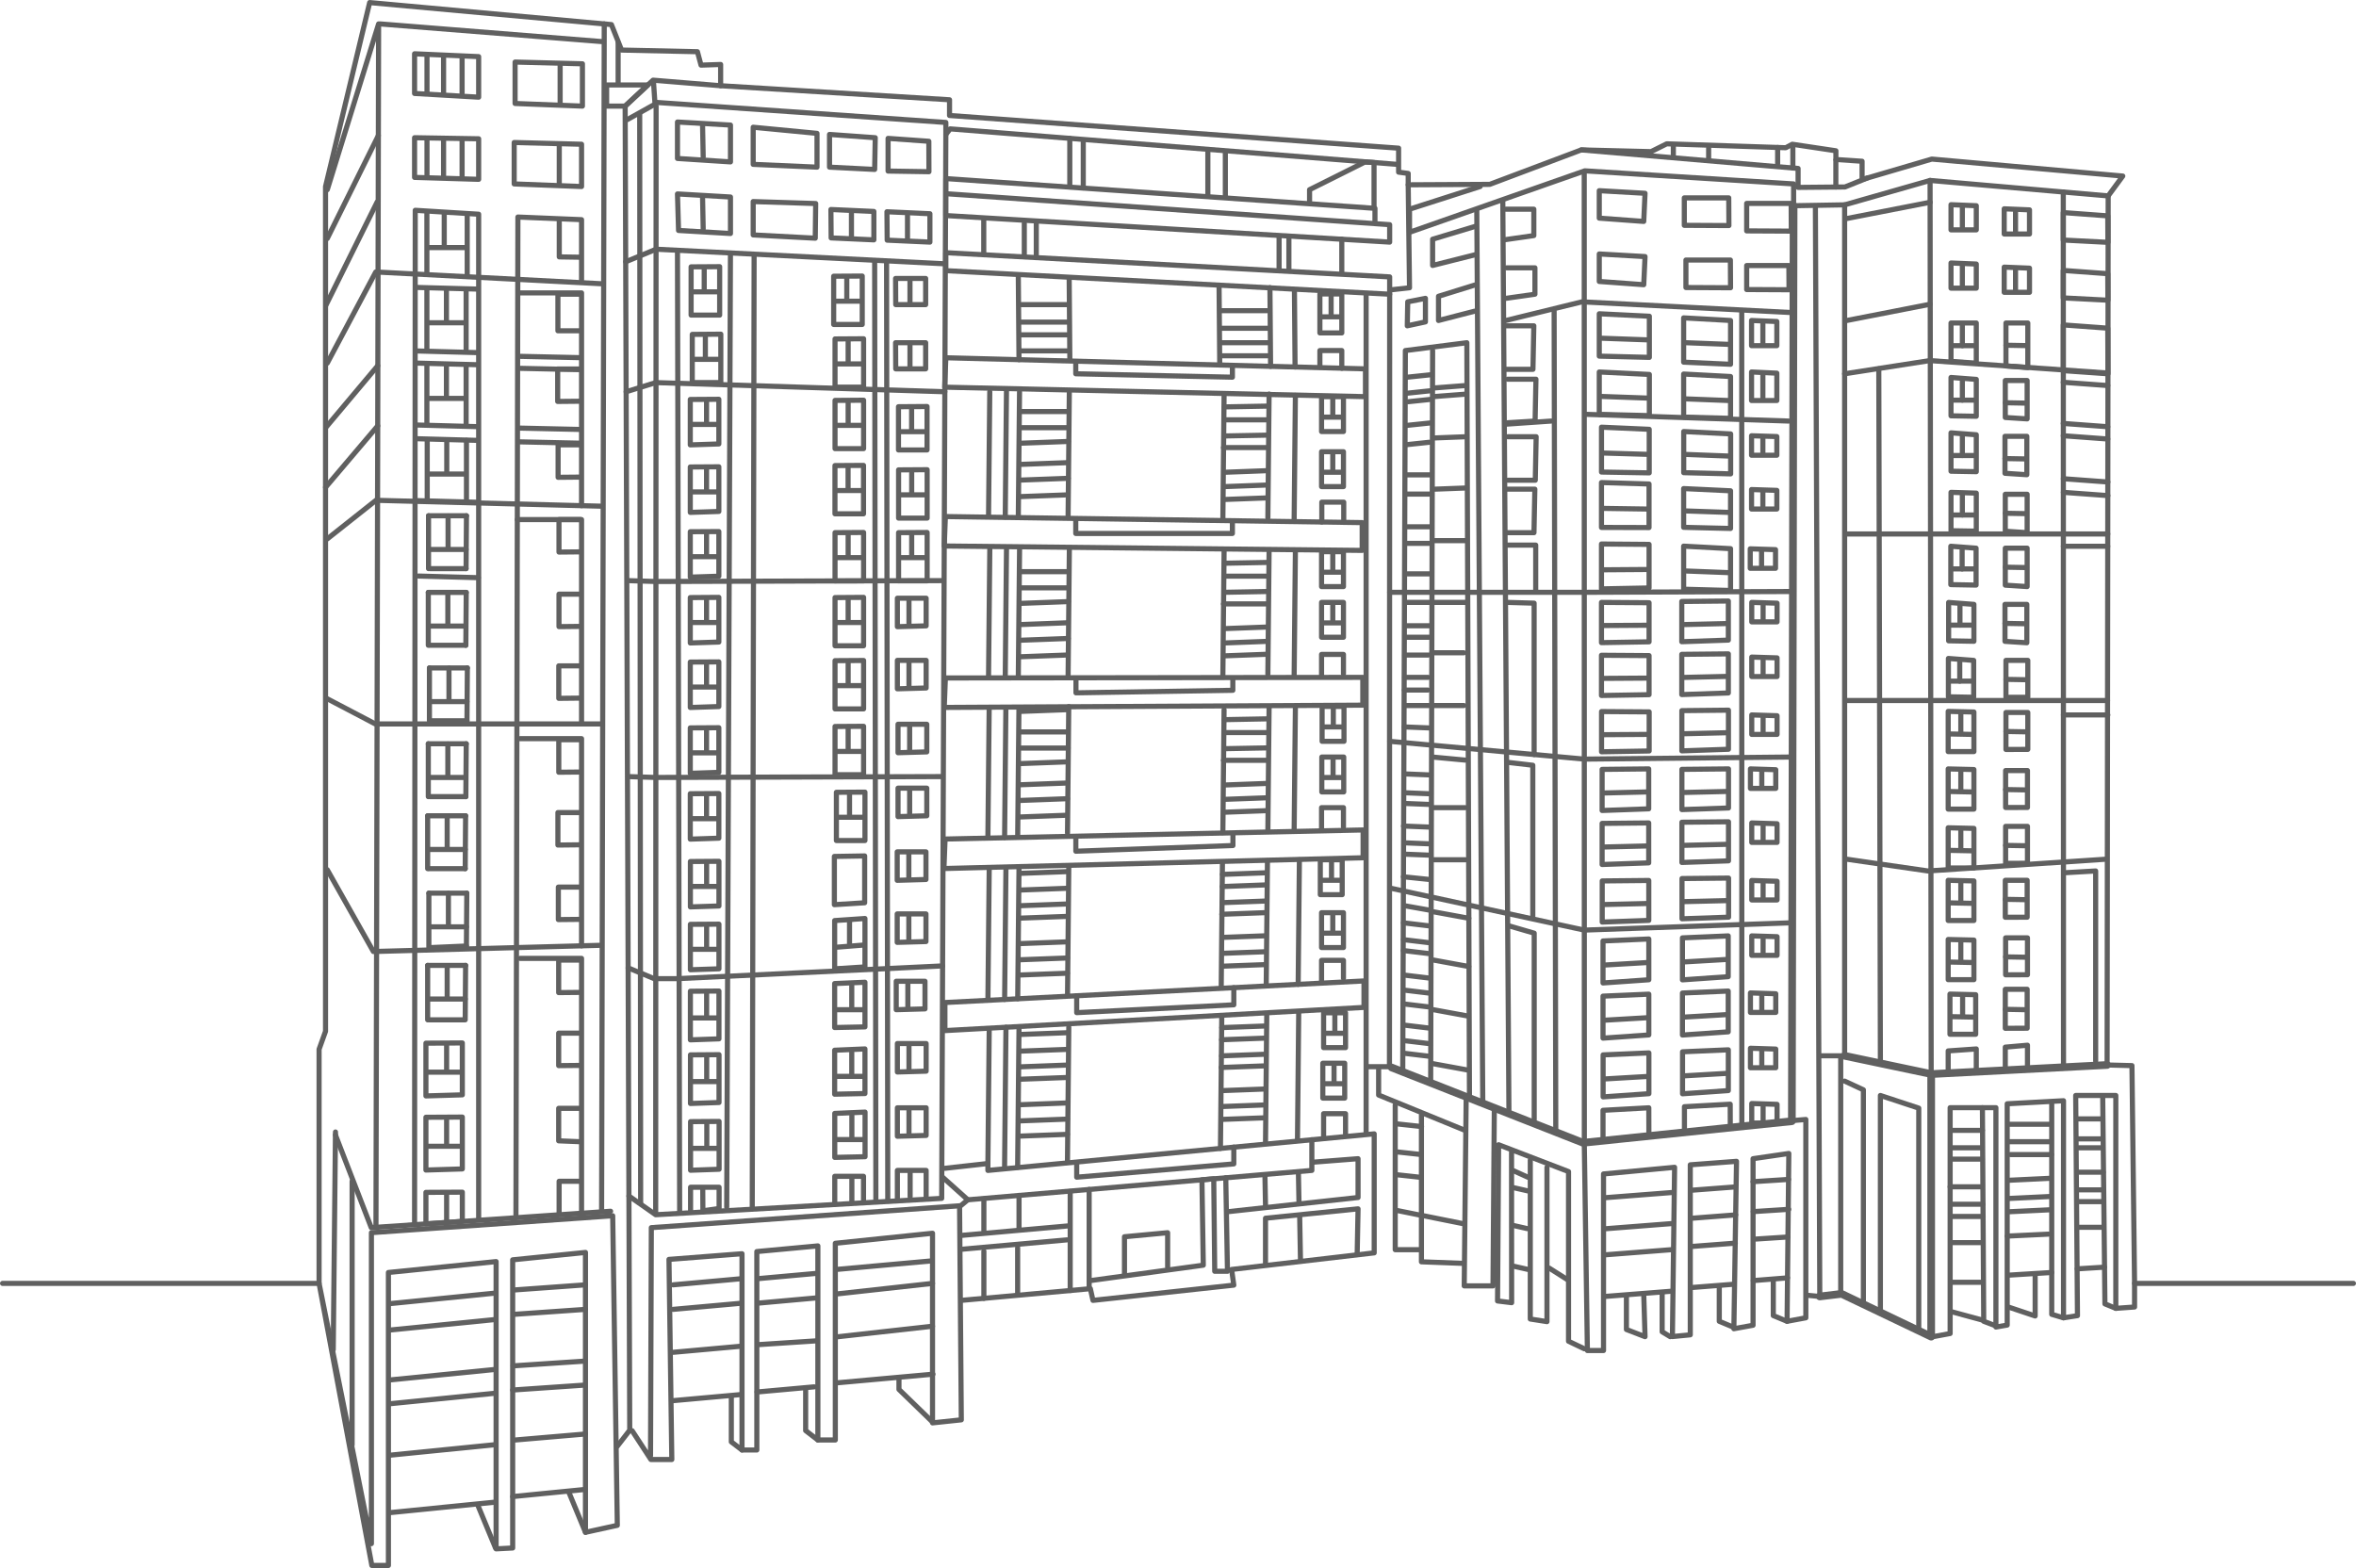 <?xml version="1.0" encoding="UTF-8"?>
<svg id="Layer_2" data-name="Layer 2" xmlns="http://www.w3.org/2000/svg" viewBox="0 0 919.79 612.21">
  <defs>
    <style>
      .cls-1 {
        stroke-linejoin: bevel;
      }

      .cls-1, .cls-2 {
        stroke-width: 2px;
      }

      .cls-1, .cls-2, .cls-3 {
        fill: none;
        stroke: #606060;
        stroke-linecap: round;
      }

      .cls-2, .cls-3 {
        stroke-linejoin: round;
      }

      .cls-3 {
        stroke-width: 3px;
      }
    </style>
  </defs>
  <g id="Layer_1-2" data-name="Layer 1">
    <g>
      <polyline class="cls-2" points="1 501.09 124.57 501.09 124.57 409.68 127.09 402.66 127.09 72.83 144.32 1 238.7 9.6 242.66 19.55 272.28 20.19 273.68 25.43 281.34 25.17 281.34 33.47 370.7 38.96 370.7 45.09 546.02 57.85 546.02 67.21 549.77 67.72 549.77 72.15 581.6 71.98 617.34 58.53 644.57 59.21 650.7 56.15 697.17 57.68 699.72 56.32 716.74 58.87 716.74 62.28 726.96 62.96 726.96 70.11 754.19 62.11 828.74 68.74 823.04 76.49 822.62 415.81 832.32 416.06 833.34 501.09 918.79 501.09"/>
      <polygon class="cls-2" points="124.57 501.09 145.17 611.21 151.64 611.21 151.64 496.83 193.68 492.57 193.68 604.74 200.15 604.4 200.15 491.89 228.57 489 228.57 598.28 241 595.55 239.2 474.68 145 481.28 145 602.7 124.57 501.09"/>
      <polyline class="cls-2" points="130.96 443.13 144.94 479.32 238.38 472.92"/>
      <line class="cls-2" x1="137.47" y1="461.22" x2="137.47" y2="564.15"/>
      <line class="cls-2" x1="130.97" y1="441.98" x2="130.1" y2="526.96"/>
      <line class="cls-2" x1="235.9" y1="9.34" x2="234.87" y2="472.74"/>
      <polyline class="cls-2" points="146.78 478.72 147.81 9.34 127.77 74.06"/>
      <line class="cls-2" x1="234.87" y1="16.23" x2="148.45" y2="9.34"/>
      <polyline class="cls-2" points="127.77 141.77 146.7 106.19 234.87 110.79"/>
      <polyline class="cls-2" points="127.77 210.4 146.79 195.34 234.87 197.64"/>
      <polyline class="cls-2" points="127.77 272.83 146.53 282.66 234.87 282.66"/>
      <polyline class="cls-2" points="127.77 339.6 145.77 371.51 234.23 369.09"/>
      <polyline class="cls-2" points="161.85 478.16 162.11 82.11 186.87 83.64 186.87 475.81"/>
      <polyline class="cls-2" points="201.43 474.28 202.19 84.74 227.04 85.77 227.04 109.26"/>
      <polyline class="cls-2" points="203.04 114.36 227.04 114.36 227.04 197.43"/>
      <polyline class="cls-2" points="201.96 202.87 227.04 202.87 227.04 282.66"/>
      <polyline class="cls-2" points="203.04 288.4 227.04 288.4 227.04 369.28"/>
      <polyline class="cls-2" points="203.04 374.19 227.04 374.19 227.04 473.7"/>
      <polyline class="cls-2" points="218.28 473.62 218.28 461.22 226.7 461.22"/>
      <polyline class="cls-2" points="226.53 432.74 218.11 432.74 218.11 445.43 226.53 445.77"/>
      <polyline class="cls-2" points="226.53 403.38 218.11 403.38 218.11 416.06 226.53 415.98"/>
      <polyline class="cls-2" points="226.53 374.87 218.11 374.87 218.11 387.55 226.53 387.47"/>
      <polyline class="cls-2" points="226.4 346.36 217.98 346.36 217.98 359.04 226.4 358.96"/>
      <polyline class="cls-2" points="226.23 317.26 217.81 317.26 217.81 329.94 226.23 329.85"/>
      <polyline class="cls-2" points="226.57 288.83 218.15 288.83 218.15 301.51 226.57 301.43"/>
      <polyline class="cls-2" points="226.57 259.98 218.15 259.98 218.15 272.66 226.57 272.57"/>
      <polyline class="cls-2" points="226.66 231.98 218.23 231.98 218.23 244.66 226.66 244.57"/>
      <polyline class="cls-2" points="226.66 202.87 218.23 202.87 218.23 215.55 226.66 215.47"/>
      <polyline class="cls-2" points="226.32 173.68 217.89 173.68 217.89 186.36 226.32 186.28"/>
      <polyline class="cls-2" points="226.15 144.06 217.72 144.06 217.72 156.74 226.15 156.66"/>
      <polyline class="cls-2" points="226.23 114.87 217.81 114.87 217.81 129.15 226.23 129.15"/>
      <polyline class="cls-2" points="218.34 85.81 218.34 100.3 226.77 100.43"/>
      <polygon class="cls-2" points="186.87 70.02 161.85 69.26 161.85 53.77 186.87 54.19 186.87 70.02"/>
      <line class="cls-2" x1="166.7" y1="54.79" x2="166.7" y2="68.66"/>
      <line class="cls-2" x1="173.17" y1="54.79" x2="173.17" y2="68.66"/>
      <line class="cls-2" x1="180.4" y1="54.79" x2="180.4" y2="68.66"/>
      <polygon class="cls-2" points="186.87 37.94 161.85 36.49 161.85 21 186.87 22.11 186.87 37.94"/>
      <line class="cls-2" x1="166.7" y1="22.15" x2="166.7" y2="36.03"/>
      <line class="cls-2" x1="173.17" y1="22.33" x2="173.17" y2="36.2"/>
      <line class="cls-2" x1="180.4" y1="22.53" x2="180.4" y2="36.4"/>
      <polygon class="cls-2" points="200.74 55.64 227.04 56.32 227.04 72.83 200.74 71.81 200.74 55.64"/>
      <line class="cls-2" x1="218.34" y1="57.09" x2="218.34" y2="72.06"/>
      <polygon class="cls-2" points="201.09 24.23 227.38 24.91 227.38 41.43 201.09 40.4 201.09 24.23"/>
      <line class="cls-2" x1="218.68" y1="25.68" x2="218.68" y2="40.66"/>
      <line class="cls-2" x1="166.66" y1="83.13" x2="166.66" y2="106.53"/>
      <line class="cls-2" x1="182.4" y1="84.36" x2="182.4" y2="107.77"/>
      <line class="cls-2" x1="167.26" y1="96.66" x2="181.98" y2="96.66"/>
      <line class="cls-2" x1="173.43" y1="83.34" x2="173.43" y2="96.06"/>
      <line class="cls-2" x1="174.29" y1="112.96" x2="174.29" y2="125.68"/>
      <line class="cls-2" x1="162.87" y1="112.23" x2="186.23" y2="112.87"/>
      <line class="cls-2" x1="162.74" y1="137.03" x2="186.1" y2="137.67"/>
      <line class="cls-2" x1="162.74" y1="165.94" x2="186.1" y2="166.57"/>
      <line class="cls-2" x1="166.66" y1="112.87" x2="166.66" y2="136.4"/>
      <line class="cls-2" x1="181.98" y1="112.87" x2="181.98" y2="136.4"/>
      <line class="cls-2" x1="167.26" y1="126.02" x2="181.32" y2="126.02"/>
      <line class="cls-2" x1="174.29" y1="142.49" x2="174.29" y2="155.21"/>
      <line class="cls-2" x1="162.87" y1="141.77" x2="186.23" y2="142.4"/>
      <line class="cls-2" x1="166.66" y1="142.4" x2="166.66" y2="165.94"/>
      <line class="cls-2" x1="181.98" y1="142.4" x2="181.98" y2="165.94"/>
      <line class="cls-2" x1="167.26" y1="155.55" x2="181.32" y2="155.55"/>
      <line class="cls-2" x1="162.87" y1="195.47" x2="186.23" y2="196.11"/>
      <line class="cls-2" x1="174.42" y1="172.02" x2="174.42" y2="184.74"/>
      <line class="cls-2" x1="163" y1="171.3" x2="186.37" y2="171.94"/>
      <line class="cls-2" x1="166.79" y1="171.94" x2="166.79" y2="195.47"/>
      <line class="cls-2" x1="182.11" y1="171.94" x2="182.11" y2="195.47"/>
      <line class="cls-2" x1="167.39" y1="185.09" x2="181.45" y2="185.09"/>
      <line class="cls-2" x1="163.38" y1="224.91" x2="186.74" y2="225.55"/>
      <line class="cls-2" x1="174.93" y1="201.47" x2="174.93" y2="214.19"/>
      <line class="cls-2" x1="167.3" y1="201.38" x2="182.11" y2="201.38"/>
      <line class="cls-2" x1="167.3" y1="201.38" x2="167.3" y2="222.02"/>
      <line class="cls-2" x1="182.11" y1="201.38" x2="181.96" y2="222.02"/>
      <line class="cls-2" x1="167.89" y1="214.53" x2="181.96" y2="214.53"/>
      <line class="cls-2" x1="167.89" y1="222.02" x2="181.96" y2="222.02"/>
      <line class="cls-2" x1="174.84" y1="231.38" x2="174.84" y2="244.11"/>
      <line class="cls-2" x1="167.21" y1="231.3" x2="182.02" y2="231.3"/>
      <line class="cls-2" x1="167.21" y1="231.3" x2="167.21" y2="251.94"/>
      <line class="cls-2" x1="182.02" y1="231.3" x2="181.87" y2="251.94"/>
      <line class="cls-2" x1="167.81" y1="244.45" x2="181.87" y2="244.45"/>
      <line class="cls-2" x1="167.81" y1="251.94" x2="181.87" y2="251.94"/>
      <line class="cls-2" x1="175.28" y1="260.87" x2="175.28" y2="273.6"/>
      <line class="cls-2" x1="167.65" y1="260.79" x2="182.46" y2="260.79"/>
      <line class="cls-2" x1="167.65" y1="260.79" x2="167.65" y2="281.43"/>
      <line class="cls-2" x1="182.46" y1="260.79" x2="182.31" y2="281.43"/>
      <line class="cls-2" x1="168.25" y1="273.94" x2="182.31" y2="273.94"/>
      <line class="cls-2" x1="168.25" y1="281.43" x2="182.31" y2="281.43"/>
      <line class="cls-2" x1="174.84" y1="290.49" x2="174.84" y2="303.21"/>
      <line class="cls-2" x1="167.21" y1="290.4" x2="182.02" y2="290.4"/>
      <line class="cls-2" x1="167.21" y1="290.4" x2="167.21" y2="311.04"/>
      <line class="cls-2" x1="182.02" y1="290.4" x2="181.87" y2="311.04"/>
      <line class="cls-2" x1="167.81" y1="303.55" x2="181.87" y2="303.55"/>
      <line class="cls-2" x1="167.81" y1="311.04" x2="181.87" y2="311.04"/>
      <line class="cls-2" x1="174.58" y1="318.61" x2="174.58" y2="331.33"/>
      <line class="cls-2" x1="166.96" y1="318.52" x2="181.77" y2="318.52"/>
      <line class="cls-2" x1="166.96" y1="318.52" x2="166.96" y2="339.16"/>
      <line class="cls-2" x1="181.77" y1="318.52" x2="181.62" y2="339.16"/>
      <line class="cls-2" x1="167.55" y1="331.67" x2="181.62" y2="331.67"/>
      <line class="cls-2" x1="167.55" y1="339.16" x2="181.62" y2="339.16"/>
      <line class="cls-2" x1="175.06" y1="348.81" x2="175.06" y2="361.53"/>
      <line class="cls-2" x1="167.43" y1="348.72" x2="182.24" y2="348.72"/>
      <line class="cls-2" x1="167.43" y1="348.72" x2="167.43" y2="369.98"/>
      <line class="cls-2" x1="182.24" y1="348.72" x2="182.09" y2="369.36"/>
      <line class="cls-2" x1="168.03" y1="361.87" x2="182.09" y2="361.87"/>
      <line class="cls-2" x1="174.58" y1="377.01" x2="174.58" y2="389.73"/>
      <line class="cls-2" x1="166.96" y1="376.93" x2="181.77" y2="376.93"/>
      <line class="cls-2" x1="166.96" y1="376.93" x2="166.96" y2="398.18"/>
      <line class="cls-2" x1="181.77" y1="376.93" x2="181.62" y2="397.56"/>
      <line class="cls-2" x1="167.55" y1="390.07" x2="181.62" y2="390.07"/>
      <line class="cls-2" x1="167.55" y1="398.18" x2="181.62" y2="398.18"/>
      <line class="cls-2" x1="168.03" y1="369.98" x2="182.09" y2="369.36"/>
      <polygon class="cls-2" points="166.28 427.89 180.49 427.47 180.49 407.21 166.28 407.3 166.28 427.89"/>
      <line class="cls-2" x1="166.96" y1="418.62" x2="179.72" y2="418.62"/>
      <line class="cls-2" x1="174.36" y1="407.89" x2="174.36" y2="418.19"/>
      <polygon class="cls-2" points="269.6 456.91 280.74 456.52 280.74 437.85 269.6 437.93 269.6 456.91"/>
      <line class="cls-2" x1="270.13" y1="448.36" x2="280.14" y2="448.36"/>
      <line class="cls-2" x1="275.94" y1="438.48" x2="275.94" y2="447.97"/>
      <polygon class="cls-2" points="269.56 430.85 280.71 430.46 280.71 411.79 269.56 411.87 269.56 430.85"/>
      <line class="cls-2" x1="270.09" y1="422.3" x2="280.11" y2="422.3"/>
      <line class="cls-2" x1="275.9" y1="412.42" x2="275.9" y2="421.91"/>
      <polygon class="cls-2" points="269.53 406 280.68 405.61 280.68 386.94 269.53 387.02 269.53 406"/>
      <line class="cls-2" x1="270.06" y1="397.45" x2="280.08" y2="397.45"/>
      <line class="cls-2" x1="275.87" y1="387.57" x2="275.87" y2="397.06"/>
      <polygon class="cls-2" points="269.53 378.63 280.68 378.26 280.68 360.83 269.53 360.9 269.53 378.63"/>
      <line class="cls-2" x1="270.06" y1="370.65" x2="280.08" y2="370.65"/>
      <line class="cls-2" x1="275.87" y1="361.42" x2="275.87" y2="370.28"/>
      <polygon class="cls-2" points="269.53 354.09 280.68 353.73 280.68 336.29 269.53 336.37 269.53 354.09"/>
      <line class="cls-2" x1="270.06" y1="346.11" x2="280.08" y2="346.11"/>
      <line class="cls-2" x1="275.87" y1="336.88" x2="275.87" y2="345.74"/>
      <polygon class="cls-2" points="269.49 327.63 280.64 327.26 280.64 309.83 269.49 309.9 269.49 327.63"/>
      <line class="cls-2" x1="270.03" y1="319.64" x2="280.04" y2="319.64"/>
      <line class="cls-2" x1="275.84" y1="310.41" x2="275.84" y2="319.28"/>
      <polygon class="cls-2" points="269.49 301.93 280.64 301.56 280.64 284.13 269.49 284.2 269.49 301.93"/>
      <line class="cls-2" x1="270.03" y1="293.94" x2="280.04" y2="293.94"/>
      <line class="cls-2" x1="275.84" y1="284.71" x2="275.84" y2="293.58"/>
      <polygon class="cls-2" points="269.49 276.23 280.64 275.86 280.64 258.43 269.49 258.5 269.49 276.23"/>
      <line class="cls-2" x1="270.03" y1="268.25" x2="280.04" y2="268.25"/>
      <line class="cls-2" x1="275.84" y1="259.02" x2="275.84" y2="267.88"/>
      <polygon class="cls-2" points="269.49 251.04 280.64 250.68 280.64 233.24 269.49 233.32 269.49 251.04"/>
      <line class="cls-2" x1="270.03" y1="243.06" x2="280.04" y2="243.06"/>
      <line class="cls-2" x1="275.84" y1="233.83" x2="275.84" y2="242.69"/>
      <polygon class="cls-2" points="269.49 225.33 280.64 224.97 280.64 207.54 269.49 207.61 269.49 225.33"/>
      <line class="cls-2" x1="270.03" y1="217.35" x2="280.04" y2="217.35"/>
      <line class="cls-2" x1="275.84" y1="208.12" x2="275.84" y2="216.98"/>
      <polygon class="cls-2" points="269.49 200.06 280.64 199.69 280.64 182.26 269.49 182.33 269.49 200.06"/>
      <line class="cls-2" x1="270.03" y1="192.07" x2="280.04" y2="192.07"/>
      <line class="cls-2" x1="275.84" y1="182.85" x2="275.84" y2="191.71"/>
      <polygon class="cls-2" points="269.49 173.7 280.64 173.33 280.64 155.9 269.49 155.97 269.49 173.7"/>
      <line class="cls-2" x1="270.03" y1="165.71" x2="280.04" y2="165.71"/>
      <line class="cls-2" x1="275.84" y1="156.48" x2="275.84" y2="165.35"/>
      <polygon class="cls-2" points="270.26 149.38 281.41 149.38 281.41 130.48 270.26 130.56 270.26 149.38"/>
      <line class="cls-2" x1="270.79" y1="140.3" x2="280.81" y2="140.3"/>
      <line class="cls-2" x1="275.38" y1="130.81" x2="275.38" y2="139.68"/>
      <polygon class="cls-2" points="269.81 123.02 280.96 123.02 280.96 104.12 269.81 104.19 269.81 123.02"/>
      <line class="cls-2" x1="270.34" y1="113.94" x2="280.36" y2="113.94"/>
      <line class="cls-2" x1="274.93" y1="104.45" x2="274.93" y2="113.31"/>
      <polygon class="cls-2" points="325.47 126.68 336.62 126.68 336.62 107.78 325.47 107.85 325.47 126.68"/>
      <line class="cls-2" x1="326" y1="117.6" x2="336.02" y2="117.6"/>
      <line class="cls-2" x1="330.59" y1="108.11" x2="330.59" y2="116.97"/>
      <polygon class="cls-2" points="326 151.17 337.15 151.17 337.15 132.27 326 132.34 326 151.17"/>
      <line class="cls-2" x1="326.53" y1="142.09" x2="336.55" y2="142.09"/>
      <line class="cls-2" x1="331.12" y1="132.6" x2="331.12" y2="141.46"/>
      <polygon class="cls-2" points="326 175.16 337.15 175.16 337.15 156.26 326 156.34 326 175.16"/>
      <line class="cls-2" x1="326.53" y1="166.08" x2="336.55" y2="166.08"/>
      <line class="cls-2" x1="331.12" y1="156.59" x2="331.12" y2="165.46"/>
      <polygon class="cls-2" points="325.97 200.61 337.12 200.61 337.12 181.71 325.97 181.78 325.97 200.61"/>
      <line class="cls-2" x1="326.5" y1="191.52" x2="336.51" y2="191.52"/>
      <line class="cls-2" x1="331.09" y1="182.04" x2="331.09" y2="190.9"/>
      <polygon class="cls-2" points="326 226.8 337.15 226.8 337.15 207.9 326 207.97 326 226.8"/>
      <line class="cls-2" x1="326.53" y1="217.72" x2="336.55" y2="217.72"/>
      <line class="cls-2" x1="331.12" y1="208.23" x2="331.12" y2="217.09"/>
      <polygon class="cls-2" points="350.81 226.8 361.96 226.8 361.96 207.9 350.81 207.97 350.81 226.8"/>
      <line class="cls-2" x1="351.34" y1="217.72" x2="361.36" y2="217.72"/>
      <line class="cls-2" x1="355.93" y1="208.23" x2="355.93" y2="217.09"/>
      <polygon class="cls-2" points="350.81 202.29 361.96 202.29 361.96 183.39 350.81 183.46 350.81 202.29"/>
      <line class="cls-2" x1="351.34" y1="193.2" x2="361.36" y2="193.2"/>
      <line class="cls-2" x1="355.93" y1="183.72" x2="355.93" y2="192.58"/>
      <polygon class="cls-2" points="350.77 175.68 361.92 175.68 361.92 158.72 350.77 158.8 350.77 175.68"/>
      <line class="cls-2" x1="351.31" y1="168.54" x2="361.32" y2="168.54"/>
      <line class="cls-2" x1="355.9" y1="159.05" x2="355.9" y2="167.92"/>
      <polygon class="cls-2" points="326 252.14 337.15 252.14 337.15 233.24 326 233.32 326 252.14"/>
      <line class="cls-2" x1="326.53" y1="243.06" x2="336.55" y2="243.06"/>
      <line class="cls-2" x1="331.12" y1="233.57" x2="331.12" y2="242.44"/>
      <polygon class="cls-2" points="326 276.78 337.15 276.78 337.15 257.88 326 257.95 326 276.78"/>
      <line class="cls-2" x1="326.53" y1="267.69" x2="336.55" y2="267.69"/>
      <line class="cls-2" x1="331.12" y1="258.21" x2="331.12" y2="267.07"/>
      <polygon class="cls-2" points="326 302.48 337.15 302.48 337.15 283.58 326 283.65 326 302.48"/>
      <line class="cls-2" x1="326.53" y1="293.39" x2="336.55" y2="293.39"/>
      <line class="cls-2" x1="331.12" y1="283.91" x2="331.12" y2="292.77"/>
      <polygon class="cls-2" points="326.53 328.18 337.68 328.18 337.68 309.28 326.53 309.35 326.53 328.18"/>
      <line class="cls-2" x1="327.07" y1="319.09" x2="337.08" y2="319.09"/>
      <line class="cls-2" x1="331.66" y1="309.61" x2="331.66" y2="318.47"/>
      <polygon class="cls-2" points="325.85 378.26 337.68 377.52 337.68 358.62 325.85 359.43 325.85 378.26"/>
      <polygon class="cls-2" points="325.74 353.22 337.57 352.48 337.57 334.19 325.74 334.39 325.74 353.22"/>
      <line class="cls-2" x1="326.87" y1="369.81" x2="337.08" y2="368.99"/>
      <line class="cls-2" x1="331.66" y1="359.51" x2="331.66" y2="368.37"/>
      <polygon class="cls-2" points="166.28 456.83 180.49 456.4 180.49 436.15 166.28 436.23 166.28 456.83"/>
      <line class="cls-2" x1="166.96" y1="447.55" x2="179.72" y2="447.55"/>
      <line class="cls-2" x1="174.36" y1="436.83" x2="174.36" y2="447.13"/>
      <polygon class="cls-2" points="166.28 477.86 180.49 476.87 180.49 465.47 166.28 465.55 166.28 477.86"/>
      <line class="cls-2" x1="174.36" y1="466.11" x2="174.36" y2="476.41"/>
      <line class="cls-2" x1="127.77" y1="93.12" x2="147.71" y2="52.92"/>
      <line class="cls-2" x1="127.28" y1="119.09" x2="147.23" y2="78.88"/>
      <line class="cls-1" x1="127.49" y1="166.57" x2="147.47" y2="142.79"/>
      <line class="cls-1" x1="127.09" y1="190.28" x2="147.47" y2="166.26"/>
      <line class="cls-1" x1="203.04" y1="139.13" x2="226.32" y2="139.64"/>
      <line class="cls-1" x1="202.93" y1="143.81" x2="226.21" y2="144.32"/>
      <line class="cls-1" x1="203.1" y1="167.15" x2="226.38" y2="167.67"/>
      <line class="cls-1" x1="202.93" y1="172.52" x2="226.21" y2="173.03"/>
      <line class="cls-1" x1="152.15" y1="509" x2="193" y2="504.91"/>
      <line class="cls-1" x1="152.15" y1="519.31" x2="193" y2="515.23"/>
      <line class="cls-1" x1="152" y1="538.81" x2="192.86" y2="534.73"/>
      <line class="cls-1" x1="152" y1="548.1" x2="192.86" y2="544.02"/>
      <line class="cls-1" x1="152" y1="568.19" x2="192.86" y2="564.1"/>
      <line class="cls-1" x1="152" y1="590.62" x2="192.86" y2="586.54"/>
      <line class="cls-1" x1="186.62" y1="587.89" x2="193.45" y2="604.39"/>
      <line class="cls-1" x1="222.12" y1="582.73" x2="228.57" y2="598.28"/>
      <line class="cls-1" x1="201" y1="503.64" x2="228.57" y2="501.65"/>
      <line class="cls-1" x1="201" y1="513.15" x2="228.57" y2="511.23"/>
      <line class="cls-1" x1="200.32" y1="533.29" x2="227.73" y2="531.47"/>
      <line class="cls-1" x1="200.16" y1="542.72" x2="227.73" y2="540.83"/>
      <line class="cls-1" x1="201.18" y1="562.23" x2="228.57" y2="559.89"/>
      <line class="cls-1" x1="200.15" y1="584.32" x2="228.09" y2="581.57"/>
      <polyline class="cls-2" points="241 564.66 245.85 558.4 244.06 41.43 254.96 31.3 281.34 33.47"/>
      <polyline class="cls-2" points="246.79 558.62 254.11 569.85 262.28 569.85 261.17 491.72 289.68 489.51 289.68 566.14 295.47 566.14 295.47 488.66 319.3 486.45 319.3 562.23 326.11 562.23 326.11 485.43 364.06 481.51 364.06 555.55 375.3 554.36 374.62 470.79 254.28 479.32 253.97 568.35"/>
      <polygon class="cls-2" points="252.94 33.17 236.83 33.17 236.83 41.43 244.06 41.43 252.94 33.17"/>
      <line class="cls-2" x1="241.32" y1="16.55" x2="241.32" y2="32.38"/>
      <polyline class="cls-2" points="255.13 31.98 255.72 40.66 244.89 46.7"/>
      <polyline class="cls-2" points="256.15 39.98 369.26 47.81 369.26 52.49 370.96 50.32 545.4 64.17"/>
      <polyline class="cls-2" points="245.54 466.98 255.98 474.28 367.64 467.89 369.26 52.49"/>
      <polyline class="cls-2" points="368 459.62 377.85 468.45 375.04 470.79"/>
      <line class="cls-2" x1="262.79" y1="546.87" x2="289.26" y2="544.49"/>
      <line class="cls-2" x1="262.79" y1="528" x2="289.26" y2="525.62"/>
      <line class="cls-2" x1="262.79" y1="511.23" x2="289.26" y2="508.85"/>
      <line class="cls-2" x1="262.79" y1="501.65" x2="289.26" y2="499.27"/>
      <line class="cls-2" x1="295.76" y1="525.02" x2="318.89" y2="523.51"/>
      <line class="cls-2" x1="295.76" y1="508.82" x2="318.89" y2="506.74"/>
      <line class="cls-2" x1="295.76" y1="499.25" x2="319.08" y2="497.15"/>
      <line class="cls-2" x1="326.47" y1="521.99" x2="364.06" y2="517.81"/>
      <line class="cls-2" x1="326.47" y1="505.23" x2="364.06" y2="501.09"/>
      <line class="cls-2" x1="326.47" y1="495.65" x2="363.68" y2="492.3"/>
      <line class="cls-2" x1="295.56" y1="543.49" x2="317.86" y2="541.48"/>
      <line class="cls-2" x1="326.47" y1="539.94" x2="364.23" y2="536.54"/>
      <polyline class="cls-2" points="285.51 545.68 285.51 562.96 289.68 566.14"/>
      <polyline class="cls-2" points="314.53 542.53 314.53 558.57 319.3 562.23"/>
      <polyline class="cls-2" points="350.96 538.24 350.96 542.49 363.72 554.87"/>
      <line class="cls-2" x1="256.15" y1="41.43" x2="255.98" y2="473.34"/>
      <line class="cls-2" x1="265.34" y1="472.74" x2="264.49" y2="98.06"/>
      <line class="cls-2" x1="283.71" y1="471.3" x2="285.17" y2="99.58"/>
      <line class="cls-2" x1="293.68" y1="471.85" x2="294.41" y2="99.58"/>
      <polyline class="cls-2" points="244.27 102.21 256.15 97.3 368.15 102.96"/>
      <polyline class="cls-2" points="269.6 472.74 269.6 463.55 280.74 463.55 280.74 471.85 274.41 472.74 274.35 463.78"/>
      <polyline class="cls-2" points="245.23 377.89 255.38 382.11 264.49 382.11 367.99 377.13"/>
      <polyline class="cls-2" points="245.23 303.21 255.98 303.55 367.99 303.21"/>
      <polyline class="cls-2" points="245.23 226.7 255.98 227.04 367.99 226.7"/>
      <polyline class="cls-2" points="244.45 152.96 255.98 149.38 368.86 152.96"/>
      <line class="cls-2" x1="341.94" y1="468.66" x2="341.47" y2="102.02"/>
      <line class="cls-2" x1="346.59" y1="468.91" x2="346.12" y2="102.28"/>
      <polygon class="cls-2" points="325.85 384.02 337.68 383.51 337.68 400.94 325.85 401.19 325.85 384.02"/>
      <line class="cls-2" x1="326.53" y1="394.23" x2="337.08" y2="394.23"/>
      <line class="cls-2" x1="332.53" y1="384.85" x2="332.53" y2="393.4"/>
      <polygon class="cls-2" points="325.85 410.05 337.68 409.54 337.68 426.96 325.85 427.22 325.85 410.05"/>
      <line class="cls-2" x1="326.53" y1="420.26" x2="337.08" y2="420.26"/>
      <line class="cls-2" x1="332.53" y1="410.88" x2="332.53" y2="419.43"/>
      <polygon class="cls-2" points="325.89 434.72 337.72 434.21 337.72 451.63 325.89 451.89 325.89 434.72"/>
      <line class="cls-2" x1="326.57" y1="444.93" x2="337.12" y2="444.93"/>
      <line class="cls-2" x1="332.57" y1="435.55" x2="332.57" y2="444.1"/>
      <path class="cls-2" d="m325.89,469.62c0-.38,0-10.34,0-10.34h11.23v9.64"/>
      <path class="cls-2" d="m350.34,468.09c0-.38,0-11.11,0-11.11h11.23v10.34"/>
      <path class="cls-2" d="m361.57,443.32v-10.79h-11.23s0,10.72,0,11.11l11.23-.32Z"/>
      <line class="cls-2" x1="332.57" y1="460.3" x2="332.57" y2="469.62"/>
      <line class="cls-2" x1="355.32" y1="457.94" x2="355.32" y2="467.26"/>
      <line class="cls-2" x1="354.87" y1="433.17" x2="354.87" y2="442.49"/>
      <path class="cls-2" d="m361.57,418.23v-10.79h-11.23s0,10.72,0,11.11l11.23-.32Z"/>
      <line class="cls-2" x1="354.87" y1="408.09" x2="354.87" y2="417.4"/>
      <path class="cls-2" d="m361.12,393.91v-10.79h-11.23s0,10.72,0,11.11l11.23-.32Z"/>
      <line class="cls-2" x1="354.43" y1="383.77" x2="354.43" y2="393.09"/>
      <path class="cls-2" d="m361.5,367.62v-10.79h-11.23s0,10.72,0,11.11l11.23-.32Z"/>
      <line class="cls-2" x1="354.81" y1="357.47" x2="354.81" y2="366.79"/>
      <path class="cls-2" d="m361.5,343.39v-10.79h-11.23s0,10.72,0,11.11l11.23-.32Z"/>
      <line class="cls-2" x1="354.81" y1="333.24" x2="354.81" y2="342.56"/>
      <path class="cls-2" d="m361.82,318.52v-10.79h-11.23s0,10.72,0,11.11l11.23-.32Z"/>
      <line class="cls-2" x1="355.13" y1="308.37" x2="355.13" y2="317.69"/>
      <path class="cls-2" d="m361.82,293.57v-10.79h-11.23s0,10.72,0,11.11l11.23-.32Z"/>
      <line class="cls-2" x1="355.13" y1="283.43" x2="355.13" y2="292.74"/>
      <path class="cls-2" d="m361.57,268.62v-10.79h-11.23s0,10.72,0,11.11l11.23-.32Z"/>
      <line class="cls-2" x1="354.87" y1="258.47" x2="354.87" y2="267.79"/>
      <path class="cls-2" d="m361.57,244.36v-10.79h-11.23s0,10.72,0,11.11l11.23-.32Z"/>
      <line class="cls-2" x1="354.87" y1="234.21" x2="354.87" y2="243.53"/>
      <polygon class="cls-2" points="349.64 133.81 361.38 133.81 361.38 144.02 349.7 144.02 349.64 133.81"/>
      <polygon class="cls-2" points="349.64 108.72 361.38 108.72 361.38 118.94 349.7 118.94 349.64 108.72"/>
      <line class="cls-2" x1="355.26" y1="134.45" x2="355.26" y2="143.19"/>
      <line class="cls-2" x1="355.26" y1="109.74" x2="355.26" y2="118.49"/>
      <polygon class="cls-2" points="346.27 82.68 363.04 83.45 363.04 94.53 346.36 93.77 346.27 82.68"/>
      <line class="cls-2" x1="354.29" y1="84.16" x2="354.29" y2="93.65"/>
      <polygon class="cls-2" points="324.39 81.8 341.16 82.56 341.16 93.65 324.48 92.89 324.39 81.8"/>
      <line class="cls-2" x1="332.41" y1="83.27" x2="332.41" y2="92.76"/>
      <polygon class="cls-2" points="264.49 47.64 285.18 48.83 285.18 63.21 264.49 61.87 264.49 47.64"/>
      <line class="cls-2" x1="274.28" y1="48.74" x2="274.53" y2="61.3"/>
      <polygon class="cls-2" points="264.49 75.72 285.18 76.92 285.18 91.17 264.91 89.98 264.49 75.72"/>
      <line class="cls-2" x1="274.28" y1="76.83" x2="274.53" y2="89.38"/>
      <polygon class="cls-2" points="294.05 49.68 318.96 52.07 318.96 65.26 294.05 64.17 294.05 49.68"/>
      <polygon class="cls-2" points="294.05 78.7 318.45 79.47 318.28 93 294.05 91.72 294.05 78.7"/>
      <polygon class="cls-2" points="323.85 52.49 341.7 53.77 341.47 66.15 323.85 65.26 323.85 52.49"/>
      <polygon class="cls-2" points="346.71 54.03 362.62 55.16 362.66 67.04 346.71 66.79 346.71 54.03"/>
      <polyline class="cls-2" points="577.85 72.83 550.28 81.68 550.28 90.7 618.7 66.7 700.23 71.81 700.23 80.32 720.15 79.98 753.51 70.45 823.04 76.49"/>
      <polyline class="cls-2" points="617.34 58.53 701.98 65.77 701.98 73.17 720.28 73 728.91 69.53"/>
      <polyline class="cls-2" points="369.61 75.65 542.53 87.72 542.53 94.53 369.26 84.16 369.26 69.72 536.79 81.34 536.79 86.45"/>
      <polygon class="cls-2" points="369.26 98.66 542.53 108.11 542.53 114.87 369.26 105.68 369.26 98.66"/>
      <line class="cls-2" x1="250.11" y1="469.62" x2="249.74" y2="44.32"/>
      <line class="cls-2" x1="417.65" y1="54.03" x2="417.65" y2="72.53"/>
      <line class="cls-2" x1="422.91" y1="54.86" x2="422.91" y2="73.36"/>
      <line class="cls-2" x1="471.55" y1="59.32" x2="471.55" y2="76.56"/>
      <line class="cls-2" x1="478.38" y1="59.7" x2="478.38" y2="76.94"/>
      <polyline class="cls-2" points="511.26 78.7 511.26 74.06 532.83 63.28 536.43 63.46 536.43 80.7"/>
      <polyline class="cls-2" points="543.3 113.13 550.28 112.36 549.77 72.15"/>
      <line class="cls-2" x1="653.28" y1="56.96" x2="653.28" y2="61.23"/>
      <line class="cls-2" x1="667.06" y1="57.85" x2="667.06" y2="62.13"/>
      <line class="cls-2" x1="694" y1="57.58" x2="694" y2="63.98"/>
      <line class="cls-2" x1="699.94" y1="57.45" x2="699.94" y2="65.61"/>
      <line class="cls-2" x1="716.72" y1="62.49" x2="716.72" y2="73.03"/>
      <polygon class="cls-2" points="369.26 139.68 533.09 144.02 533.09 154.87 368.81 151.17 369.26 139.68"/>
      <polygon class="cls-2" points="369.08 201.68 531.8 204.05 531.8 214.9 368.64 213.18 369.08 201.68"/>
      <polyline class="cls-2" points="419.98 141.98 419.98 145.94 481.13 147.27 481.13 142.64"/>
      <polyline class="cls-2" points="419.98 203 419.98 208.29 481.13 208.29 481.13 203.66"/>
      <polygon class="cls-2" points="369.08 264.71 532.04 264.47 532.04 275.32 368.64 276.21 369.08 264.71"/>
      <polyline class="cls-2" points="420.06 265.21 420.06 270.51 481.3 269.52 481.3 264.89"/>
      <polygon class="cls-2" points="368.96 327.59 532.16 324.05 532.16 334.9 368.52 339.11 368.96 327.59"/>
      <polyline class="cls-2" points="420.01 327.06 420.01 332.35 481.34 330.13 481.34 325.5"/>
      <polygon class="cls-2" points="368.9 391.43 532.5 383 532.5 393.33 368.9 402.39 368.9 391.43"/>
      <polyline class="cls-2" points="420.35 388.78 420.35 395.38 481.68 392.32 481.68 385.62"/>
      <polyline class="cls-2" points="420.35 454.14 420.35 459.62 481.68 454.43 481.68 447.89"/>
      <polyline class="cls-2" points="368.9 456.15 385.68 454.28 385.68 456.98 536.49 442.7 536.49 489.17 480.83 495.65 481.68 501.77 426.7 507.72 425.68 503.16 375.3 507.72"/>
      <polyline class="cls-2" points="377.85 468.45 512.15 456.98 512.15 445.01"/>
      <line class="cls-2" x1="533.34" y1="114.87" x2="533.34" y2="442.7"/>
      <line class="cls-2" x1="386.19" y1="402.39" x2="385.68" y2="454.28"/>
      <line class="cls-2" x1="392.73" y1="401.07" x2="392.19" y2="455.76"/>
      <line class="cls-2" x1="397.83" y1="401.05" x2="397.29" y2="455.74"/>
      <line class="cls-2" x1="417.26" y1="401.05" x2="416.74" y2="453.75"/>
      <line class="cls-2" x1="476.98" y1="397.09" x2="476.47" y2="448.38"/>
      <line class="cls-2" x1="494.55" y1="395.9" x2="494.06" y2="446.19"/>
      <line class="cls-2" x1="507.02" y1="395.51" x2="506.54" y2="445.01"/>
      <line class="cls-2" x1="398.45" y1="403.89" x2="416.74" y2="403.21"/>
      <line class="cls-2" x1="476.98" y1="401.22" x2="493.68" y2="400.6"/>
      <line class="cls-2" x1="476.9" y1="405.96" x2="493.6" y2="405.34"/>
      <line class="cls-2" x1="476.9" y1="412.25" x2="493.6" y2="411.63"/>
      <line class="cls-2" x1="476.73" y1="416.79" x2="493.44" y2="416.17"/>
      <line class="cls-2" x1="477.15" y1="425.82" x2="493.85" y2="425.19"/>
      <line class="cls-2" x1="477.14" y1="432.03" x2="493.84" y2="431.41"/>
      <line class="cls-2" x1="477.03" y1="437.06" x2="493.73" y2="436.44"/>
      <line class="cls-2" x1="477.24" y1="337.26" x2="476.77" y2="385.19"/>
      <line class="cls-2" x1="494.82" y1="336.08" x2="494.34" y2="384.4"/>
      <line class="cls-2" x1="507.29" y1="335.69" x2="506.81" y2="384.32"/>
      <line class="cls-2" x1="477.24" y1="341.4" x2="493.94" y2="340.78"/>
      <line class="cls-2" x1="477.16" y1="346.14" x2="493.87" y2="345.51"/>
      <line class="cls-2" x1="477.16" y1="352.43" x2="493.87" y2="351.81"/>
      <line class="cls-2" x1="477" y1="356.97" x2="493.7" y2="356.35"/>
      <line class="cls-2" x1="477.41" y1="365.99" x2="494.11" y2="365.37"/>
      <line class="cls-2" x1="477.4" y1="372.21" x2="494.1" y2="371.59"/>
      <line class="cls-2" x1="477.29" y1="377.24" x2="493.99" y2="376.62"/>
      <line class="cls-2" x1="477.89" y1="214.9" x2="477.41" y2="264.01"/>
      <line class="cls-2" x1="495.46" y1="214.9" x2="494.98" y2="263.23"/>
      <line class="cls-2" x1="505.72" y1="215.41" x2="505.24" y2="264.04"/>
      <line class="cls-2" x1="478.04" y1="219.91" x2="494.59" y2="219.6"/>
      <line class="cls-2" x1="477.81" y1="224.96" x2="494.59" y2="224.96"/>
      <line class="cls-2" x1="477.81" y1="231.26" x2="494.59" y2="230.95"/>
      <line class="cls-2" x1="477.64" y1="235.79" x2="494.34" y2="235.79"/>
      <line class="cls-2" x1="478.22" y1="245.43" x2="494.92" y2="244.81"/>
      <line class="cls-2" x1="478.04" y1="251.04" x2="494.75" y2="250.41"/>
      <line class="cls-2" x1="477.93" y1="256.07" x2="494.64" y2="255.45"/>
      <line class="cls-2" x1="477.89" y1="153.86" x2="477.41" y2="202.97"/>
      <line class="cls-2" x1="495.46" y1="153.86" x2="494.98" y2="202.18"/>
      <line class="cls-2" x1="505.72" y1="154.37" x2="505.24" y2="203"/>
      <line class="cls-2" x1="478.04" y1="158.87" x2="494.59" y2="158.56"/>
      <line class="cls-2" x1="477.81" y1="163.92" x2="494.59" y2="163.92"/>
      <line class="cls-2" x1="477.81" y1="170.22" x2="494.59" y2="169.9"/>
      <line class="cls-2" x1="477.64" y1="174.75" x2="494.34" y2="174.75"/>
      <line class="cls-2" x1="478.22" y1="184.39" x2="494.92" y2="183.76"/>
      <line class="cls-2" x1="478.04" y1="189.99" x2="494.75" y2="189.37"/>
      <line class="cls-2" x1="477.93" y1="195.02" x2="494.64" y2="194.4"/>
      <line class="cls-2" x1="477.88" y1="277.15" x2="477.41" y2="325.07"/>
      <line class="cls-2" x1="495.46" y1="275.97" x2="494.98" y2="324.29"/>
      <line class="cls-2" x1="505.72" y1="276.47" x2="505.24" y2="324.29"/>
      <line class="cls-2" x1="478.04" y1="280.98" x2="494.59" y2="280.67"/>
      <line class="cls-2" x1="477.81" y1="286.03" x2="494.59" y2="286.03"/>
      <line class="cls-2" x1="477.81" y1="292.32" x2="494.59" y2="292.01"/>
      <line class="cls-2" x1="477.64" y1="296.86" x2="494.34" y2="296.86"/>
      <line class="cls-2" x1="478.22" y1="306.49" x2="494.92" y2="305.87"/>
      <line class="cls-2" x1="478.04" y1="312.1" x2="494.75" y2="311.48"/>
      <line class="cls-2" x1="477.93" y1="317.13" x2="494.64" y2="316.51"/>
      <line class="cls-2" x1="398.45" y1="410.4" x2="416.74" y2="409.72"/>
      <line class="cls-2" x1="398.45" y1="416.53" x2="416.74" y2="415.84"/>
      <line class="cls-2" x1="398.45" y1="421.37" x2="416.74" y2="420.69"/>
      <line class="cls-2" x1="398.45" y1="431.32" x2="416.74" y2="430.63"/>
      <line class="cls-2" x1="398.45" y1="437.63" x2="416.74" y2="436.94"/>
      <line class="cls-2" x1="398.45" y1="443.57" x2="416.74" y2="442.89"/>
      <line class="cls-2" x1="386.19" y1="339.49" x2="385.69" y2="390.02"/>
      <line class="cls-2" x1="392.72" y1="339.11" x2="392.21" y2="390.22"/>
      <line class="cls-2" x1="397.82" y1="339.11" x2="397.32" y2="389.96"/>
      <line class="cls-2" x1="417.26" y1="338.15" x2="416.77" y2="388.43"/>
      <line class="cls-2" x1="398.45" y1="340.99" x2="416.74" y2="340.31"/>
      <line class="cls-2" x1="398.45" y1="347.5" x2="416.74" y2="346.82"/>
      <line class="cls-2" x1="398.45" y1="353.62" x2="416.74" y2="352.94"/>
      <line class="cls-2" x1="398.45" y1="358.47" x2="416.74" y2="357.79"/>
      <line class="cls-2" x1="398.45" y1="368.41" x2="416.74" y2="367.73"/>
      <line class="cls-2" x1="398.45" y1="374.72" x2="416.74" y2="374.04"/>
      <line class="cls-2" x1="398.45" y1="380.67" x2="416.74" y2="379.98"/>
      <line class="cls-2" x1="386.18" y1="276.26" x2="385.68" y2="326.79"/>
      <line class="cls-2" x1="392.69" y1="277.08" x2="392.2" y2="326.99"/>
      <line class="cls-2" x1="397.8" y1="276.26" x2="397.31" y2="326.73"/>
      <line class="cls-2" x1="417.24" y1="275.88" x2="416.76" y2="325.19"/>
      <line class="cls-2" x1="398.43" y1="277.76" x2="416.73" y2="277.08"/>
      <line class="cls-2" x1="398.43" y1="285.77" x2="416.76" y2="285.77"/>
      <line class="cls-2" x1="398.69" y1="292.08" x2="417" y2="292.08"/>
      <line class="cls-2" x1="398.53" y1="298.13" x2="416.83" y2="297.45"/>
      <line class="cls-2" x1="398.43" y1="306.4" x2="416.73" y2="305.72"/>
      <line class="cls-2" x1="398.51" y1="312.52" x2="416.81" y2="311.84"/>
      <line class="cls-2" x1="398.18" y1="318.98" x2="416.48" y2="318.3"/>
      <line class="cls-2" x1="386.43" y1="213.7" x2="385.93" y2="264.23"/>
      <line class="cls-2" x1="392.94" y1="214.52" x2="392.45" y2="264.43"/>
      <line class="cls-2" x1="398.05" y1="213.7" x2="397.55" y2="264.17"/>
      <line class="cls-2" x1="417.48" y1="214.52" x2="416.99" y2="264.17"/>
      <line class="cls-2" x1="398.68" y1="223.2" x2="417" y2="223.2"/>
      <line class="cls-2" x1="398.94" y1="229.52" x2="417.25" y2="229.52"/>
      <line class="cls-2" x1="398.78" y1="235.57" x2="417.07" y2="234.89"/>
      <line class="cls-2" x1="398.68" y1="243.84" x2="416.97" y2="243.15"/>
      <line class="cls-2" x1="398.76" y1="249.96" x2="417.06" y2="249.28"/>
      <line class="cls-2" x1="398.43" y1="256.42" x2="416.73" y2="255.74"/>
      <line class="cls-2" x1="386.41" y1="152.96" x2="385.93" y2="201.7"/>
      <line class="cls-2" x1="392.94" y1="151.99" x2="392.45" y2="201.9"/>
      <line class="cls-2" x1="398.03" y1="152.96" x2="397.55" y2="201.64"/>
      <line class="cls-2" x1="417.47" y1="152.96" x2="416.99" y2="201.64"/>
      <line class="cls-2" x1="398.68" y1="160.68" x2="417" y2="160.68"/>
      <line class="cls-2" x1="398.94" y1="166.99" x2="417.25" y2="166.99"/>
      <line class="cls-2" x1="398.78" y1="173.04" x2="417.07" y2="172.36"/>
      <line class="cls-2" x1="398.68" y1="181.31" x2="416.97" y2="180.63"/>
      <line class="cls-2" x1="398.76" y1="187.43" x2="417.06" y2="186.75"/>
      <line class="cls-2" x1="398.43" y1="193.89" x2="416.73" y2="193.21"/>
      <line class="cls-2" x1="397.55" y1="107.89" x2="397.82" y2="140.43"/>
      <line class="cls-2" x1="417.41" y1="108.72" x2="417.67" y2="140.43"/>
      <line class="cls-2" x1="398.68" y1="118.94" x2="416.97" y2="118.94"/>
      <line class="cls-2" x1="398.68" y1="125.77" x2="416.97" y2="125.77"/>
      <line class="cls-2" x1="398.24" y1="130.74" x2="416.54" y2="130.74"/>
      <line class="cls-2" x1="398.19" y1="137" x2="416.49" y2="137"/>
      <line class="cls-2" x1="475.93" y1="111.48" x2="476.19" y2="142.51"/>
      <line class="cls-2" x1="495.79" y1="112.31" x2="496.04" y2="143.04"/>
      <line class="cls-2" x1="505.35" y1="113.13" x2="505.6" y2="143.29"/>
      <line class="cls-2" x1="476.29" y1="121.3" x2="494.59" y2="121.3"/>
      <line class="cls-2" x1="477.06" y1="128.17" x2="495.36" y2="128.17"/>
      <line class="cls-2" x1="476.88" y1="133.81" x2="495.17" y2="133.81"/>
      <line class="cls-2" x1="476.57" y1="138.91" x2="494.87" y2="138.91"/>
      <line class="cls-2" x1="384.06" y1="85.77" x2="384.06" y2="98.66"/>
      <line class="cls-2" x1="399.89" y1="87.21" x2="399.89" y2="100.11"/>
      <line class="cls-2" x1="404.57" y1="87.13" x2="404.57" y2="100.02"/>
      <line class="cls-2" x1="499.36" y1="92.4" x2="499.36" y2="105.3"/>
      <line class="cls-2" x1="503.19" y1="92.4" x2="503.19" y2="105.3"/>
      <line class="cls-2" x1="523.84" y1="93.4" x2="523.84" y2="106.3"/>
      <line class="cls-2" x1="417.81" y1="465.2" x2="417.81" y2="503.87"/>
      <line class="cls-2" x1="425.21" y1="464.4" x2="425.21" y2="502.72"/>
      <line class="cls-2" x1="375.7" y1="482.32" x2="417.26" y2="478.62"/>
      <line class="cls-2" x1="374.97" y1="487.8" x2="416.53" y2="484.1"/>
      <line class="cls-2" x1="384.11" y1="468.09" x2="384.11" y2="480.47"/>
      <line class="cls-2" x1="384.11" y1="488.53" x2="384.11" y2="506.92"/>
      <line class="cls-2" x1="397.29" y1="487.17" x2="397.29" y2="505.56"/>
      <line class="cls-2" x1="397.83" y1="466.74" x2="397.83" y2="480.09"/>
      <polyline class="cls-2" points="425.21 500.06 469.77 493.98 469.24 460.64 473.85 460.25 474.23 496.36 479.21 496.36 478.54 459.85"/>
      <polyline class="cls-2" points="439 497.73 439 482.88 455.85 481.3 455.85 494.7"/>
      <polyline class="cls-2" points="512.83 453.75 530.19 452.4 530.19 467.55 479.21 473.11"/>
      <line class="cls-2" x1="493.85" y1="459.62" x2="494.06" y2="470.79"/>
      <line class="cls-2" x1="506.91" y1="458.13" x2="507.12" y2="469.3"/>
      <line class="cls-2" x1="507.4" y1="474.98" x2="507.71" y2="491.89"/>
      <polyline class="cls-2" points="494.06 493.26 494.06 475.64 530.19 471.98 529.85 489.51"/>
      <polyline class="cls-2" points="516.74 443.89 516.74 434.83 525.3 434.83 525.3 442.7"/>
      <polyline class="cls-2" points="515.94 383 515.94 374.96 524.49 374.96 524.49 381.94"/>
      <polyline class="cls-2" points="515.94 324.05 515.94 315.34 524.49 315.34 524.49 322.9"/>
      <polyline class="cls-2" points="515.94 264.22 515.94 255.51 524.49 255.51 524.49 263.07"/>
      <polyline class="cls-2" points="516.04 203.82 516.04 196.06 524.6 196.06 524.6 203.63"/>
      <polyline class="cls-2" points="515.29 143.29 515.29 136.87 523.84 136.87 523.84 143.78"/>
      <polygon class="cls-2" points="516.43 424.19 516.43 415.13 524.98 415.13 524.98 423 524.98 428.74 516.43 428.74 516.43 424.19"/>
      <line class="cls-2" x1="517.13" y1="423.13" x2="524.49" y2="423.13"/>
      <line class="cls-2" x1="520.81" y1="415.94" x2="520.81" y2="422.79"/>
      <polygon class="cls-2" points="515.94 365.41 515.94 356.35 524.49 356.35 524.49 364.22 524.49 369.96 515.94 369.96 515.94 365.41"/>
      <line class="cls-2" x1="516.64" y1="364.35" x2="524" y2="364.35"/>
      <line class="cls-2" x1="520.32" y1="357.15" x2="520.32" y2="364"/>
      <polygon class="cls-2" points="516.04 304.64 516.04 295.58 524.6 295.58 524.6 303.45 524.6 309.2 516.04 309.2 516.04 304.64"/>
      <line class="cls-2" x1="516.74" y1="303.58" x2="524.11" y2="303.58"/>
      <line class="cls-2" x1="520.43" y1="296.39" x2="520.43" y2="303.24"/>
      <polygon class="cls-2" points="515.94 244.26 515.94 235.2 524.49 235.2 524.49 243.07 524.49 248.81 515.94 248.81 515.94 244.26"/>
      <line class="cls-2" x1="516.64" y1="243.2" x2="524" y2="243.2"/>
      <line class="cls-2" x1="520.32" y1="236" x2="520.32" y2="242.86"/>
      <polygon class="cls-2" points="515.94 224.48 515.94 215.41 524.49 215.41 524.49 223.28 524.49 229.03 515.94 229.03 515.94 224.48"/>
      <line class="cls-2" x1="516.64" y1="223.41" x2="524" y2="223.41"/>
      <line class="cls-2" x1="520.32" y1="216.22" x2="520.32" y2="223.07"/>
      <polygon class="cls-2" points="515.94 185.44 515.94 176.37 524.49 176.37 524.49 184.24 524.49 189.99 515.94 189.99 515.94 185.44"/>
      <line class="cls-2" x1="516.64" y1="184.37" x2="524" y2="184.37"/>
      <line class="cls-2" x1="520.32" y1="177.18" x2="520.32" y2="184.03"/>
      <polygon class="cls-2" points="515.94 163.94 515.94 154.87 524.49 154.87 524.49 162.74 524.49 168.49 515.94 168.49 515.94 163.94"/>
      <line class="cls-2" x1="516.64" y1="162.87" x2="524" y2="162.87"/>
      <line class="cls-2" x1="520.32" y1="155.68" x2="520.32" y2="162.53"/>
      <polygon class="cls-2" points="515.29 124.89 515.29 114.77 523.84 114.77 523.84 123.56 523.84 129.98 515.29 129.98 515.29 124.89"/>
      <line class="cls-2" x1="515.99" y1="123.71" x2="523.35" y2="123.71"/>
      <line class="cls-2" x1="519.67" y1="115.68" x2="519.67" y2="123.33"/>
      <polygon class="cls-2" points="516.15 284.88 516.15 275.82 524.7 275.82 524.7 283.69 524.7 289.44 516.15 289.44 516.15 284.88"/>
      <line class="cls-2" x1="516.85" y1="283.82" x2="524.21" y2="283.82"/>
      <line class="cls-2" x1="520.53" y1="276.63" x2="520.53" y2="283.48"/>
      <polygon class="cls-2" points="515.45 344.76 515.45 335.69 524 335.69 524 343.56 524 349.31 515.45 349.31 515.45 344.76"/>
      <line class="cls-2" x1="516.15" y1="343.69" x2="523.51" y2="343.69"/>
      <line class="cls-2" x1="519.83" y1="336.5" x2="519.83" y2="343.35"/>
      <polygon class="cls-2" points="516.74 404.49 516.74 395.43 525.3 395.43 525.3 403.3 525.3 409.04 516.74 409.04 516.74 404.49"/>
      <line class="cls-2" x1="517.45" y1="403.43" x2="524.81" y2="403.43"/>
      <line class="cls-2" x1="521.13" y1="396.23" x2="521.13" y2="403.09"/>
      <polyline class="cls-2" points="542.53 114.87 542.45 416.48 533.91 416.48"/>
      <polyline class="cls-3" points="543.3 416.79 618.02 446.19 699.55 437.77 700.23 80.32"/>
      <polyline class="cls-2" points="618.53 447.47 619.72 527.3 626.02 527.3 626.02 458.36 653.77 455.76 652.91 521.85 659.89 521.17 659.89 454.79 677.94 453.43 676.91 518.79 684.4 517.43 684.4 452.4 698.36 450.36 697.68 515.89 705 514.53 705 437.09 700.91 437.43"/>
      <line class="cls-2" x1="626.53" y1="467.64" x2="652.83" y2="465.6"/>
      <line class="cls-2" x1="626.69" y1="479.76" x2="652.99" y2="477.71"/>
      <line class="cls-2" x1="626.18" y1="489.97" x2="652.48" y2="487.93"/>
      <line class="cls-2" x1="660.62" y1="464.7" x2="677.34" y2="463.43"/>
      <line class="cls-2" x1="660.89" y1="475.62" x2="677.61" y2="474.34"/>
      <line class="cls-2" x1="660.75" y1="486.65" x2="677.48" y2="485.37"/>
      <line class="cls-2" x1="684.4" y1="461.38" x2="698.26" y2="460.49"/>
      <line class="cls-2" x1="684.49" y1="473.06" x2="698.34" y2="472.17"/>
      <line class="cls-2" x1="685.5" y1="483.78" x2="698.02" y2="482.97"/>
      <line class="cls-2" x1="626.53" y1="506.19" x2="652.48" y2="504.15"/>
      <line class="cls-2" x1="660.61" y1="502.69" x2="676.59" y2="501.44"/>
      <line class="cls-2" x1="684.51" y1="499.99" x2="697.86" y2="498.93"/>
      <polyline class="cls-2" points="634.96 506.19 634.96 519.09 642.23 521.89 641.72 505.17"/>
      <polyline class="cls-2" points="648.91 505.17 648.91 519.98 652.06 521.89"/>
      <polyline class="cls-2" points="671.21 502.23 671.21 515.89 676.59 518.13"/>
      <polyline class="cls-2" points="692.3 500 692.3 513.66 697.68 515.89"/>
      <polyline class="cls-2" points="708.74 80.7 710.45 506.19 705.36 505.71"/>
      <polyline class="cls-2" points="618.53 526.62 612.36 523.68 612.36 457.43 585.06 446.95 584.65 507.95 590.15 508.62 590.11 449.85"/>
      <polyline class="cls-2" points="597.43 452.96 597.43 515 603.94 516.02 603.94 455.76"/>
      <polyline class="cls-2" points="572.4 428.74 571.64 502.06 582.87 502.06 583.38 433.43"/>
      <polyline class="cls-2" points="538.22 417.34 538.22 427.55 571.64 441.21"/>
      <polyline class="cls-2" points="544.7 431.41 544.7 487.93 554.93 487.93"/>
      <polyline class="cls-2" points="554.93 435.34 554.93 492.66 570.87 493.26"/>
      <line class="cls-2" x1="604.83" y1="495.13" x2="611.81" y2="499.55"/>
      <line class="cls-2" x1="590.87" y1="457.09" x2="596.57" y2="459.67"/>
      <line class="cls-2" x1="590.87" y1="463.71" x2="596.57" y2="465"/>
      <line class="cls-2" x1="590.54" y1="478.41" x2="596.24" y2="479.7"/>
      <line class="cls-2" x1="591.05" y1="494.4" x2="596.76" y2="495.69"/>
      <line class="cls-2" x1="555.47" y1="474.62" x2="570.87" y2="477.71"/>
      <line class="cls-2" x1="545.25" y1="472.59" x2="554.93" y2="474.54"/>
      <line class="cls-2" x1="544.85" y1="458.61" x2="554.53" y2="459.67"/>
      <line class="cls-2" x1="545.2" y1="449.73" x2="554.88" y2="450.78"/>
      <line class="cls-2" x1="545.29" y1="438.8" x2="554.97" y2="439.85"/>
      <line class="cls-2" x1="618.53" y1="445.04" x2="618.49" y2="67.68"/>
      <line class="cls-2" x1="589.09" y1="433.51" x2="586.7" y2="78.7"/>
      <line class="cls-2" x1="578.88" y1="430.11" x2="576.54" y2="82.1"/>
      <polyline class="cls-2" points="587.89 125.13 617.6 117.85 699.94 122.06"/>
      <line class="cls-2" x1="606.74" y1="121.49" x2="607.38" y2="441.21"/>
      <polyline class="cls-2" points="720.15 79.98 720.15 412.23 711.13 412.23"/>
      <polyline class="cls-3" points="822.62 415.81 754.02 419.36 720.15 412.23"/>
      <polyline class="cls-3" points="753.94 420.66 753.94 521.89 718.96 505.17 710.45 506.19"/>
      <line class="cls-2" x1="718.62" y1="413.09" x2="718.62" y2="504.15"/>
      <polyline class="cls-2" points="720.15 422.11 727.47 425.51 727.47 507.95"/>
      <polyline class="cls-2" points="734.11 511.13 734.11 427.72 749.09 432.66 749.09 518.13"/>
      <polyline class="cls-2" points="754.7 521.89 761.34 520.66 761.34 432.49 779.21 432.49 779.21 518.13 783.62 517.36 783.62 430.96 805.6 429.77 805.6 514.53 811.05 513.68 810.36 427.72 826.02 427.72 826.02 510.83 833.34 510.31 833.34 501.09"/>
      <polyline class="cls-2" points="773.94 432.49 774.45 515.89 778.53 517.43"/>
      <polyline class="cls-2" points="801 430.96 801 513.17 805.6 514.53"/>
      <polyline class="cls-2" points="820.91 428.57 821.77 509.09 826.02 510.83"/>
      <line class="cls-2" x1="761.77" y1="441.34" x2="773.94" y2="441.34"/>
      <line class="cls-2" x1="761.55" y1="448.15" x2="773.72" y2="448.15"/>
      <line class="cls-2" x1="761.72" y1="452.57" x2="773.89" y2="452.57"/>
      <line class="cls-2" x1="761.34" y1="463.38" x2="773.51" y2="463.38"/>
      <line class="cls-2" x1="761.98" y1="470.19" x2="774.15" y2="470.19"/>
      <line class="cls-2" x1="762.06" y1="474.96" x2="774.23" y2="474.96"/>
      <line class="cls-2" x1="761.72" y1="485.17" x2="773.89" y2="485.17"/>
      <line class="cls-2" x1="761.81" y1="500.66" x2="773.98" y2="500.66"/>
      <line class="cls-2" x1="761.89" y1="512.15" x2="774.15" y2="515.47"/>
      <polyline class="cls-2" points="784.49 510.45 794.53 513.81 794.53 497.34"/>
      <line class="cls-2" x1="784.49" y1="497.85" x2="801" y2="496.83"/>
      <line class="cls-2" x1="810.96" y1="495.41" x2="821.61" y2="494.75"/>
      <line class="cls-2" x1="784.15" y1="438.96" x2="800.15" y2="438.96"/>
      <line class="cls-2" x1="784.23" y1="445.77" x2="800.23" y2="445.77"/>
      <line class="cls-2" x1="784.91" y1="450.79" x2="800.91" y2="450.79"/>
      <line class="cls-2" x1="784.15" y1="460.83" x2="800.23" y2="460.06"/>
      <line class="cls-2" x1="784.31" y1="467.93" x2="800.4" y2="467.16"/>
      <line class="cls-2" x1="784.48" y1="473.11" x2="800.57" y2="472.34"/>
      <line class="cls-2" x1="783.64" y1="482.62" x2="799.72" y2="481.86"/>
      <line class="cls-2" x1="810.96" y1="436.87" x2="820.32" y2="436.87"/>
      <line class="cls-2" x1="811.14" y1="444.66" x2="820.49" y2="444.66"/>
      <line class="cls-2" x1="811.57" y1="448.15" x2="820.92" y2="448.15"/>
      <line class="cls-2" x1="811.74" y1="457.68" x2="821.1" y2="457.68"/>
      <line class="cls-2" x1="811.02" y1="464.57" x2="821.1" y2="464.57"/>
      <line class="cls-2" x1="811.02" y1="469.17" x2="820.38" y2="469.17"/>
      <line class="cls-2" x1="811.02" y1="479.19" x2="820.38" y2="479.19"/>
      <line class="cls-2" x1="753.94" y1="417.85" x2="753.51" y2="70.45"/>
      <polyline class="cls-2" points="721 335.47 752.66 340.06 822.11 335.47"/>
      <polyline class="cls-2" points="720.15 145.94 753.35 140.79 822.79 145.64"/>
      <polyline class="cls-2" points="721 208.49 753.51 208.49 822.88 208.49"/>
      <polyline class="cls-2" points="721 273.51 753.51 273.51 822.8 273.51"/>
      <line class="cls-2" x1="734.11" y1="414.28" x2="733.49" y2="144"/>
      <line class="cls-2" x1="721" y1="125.13" x2="753.51" y2="118.79"/>
      <line class="cls-2" x1="721.04" y1="85.31" x2="753.55" y2="78.97"/>
      <line class="cls-2" x1="805.6" y1="415.8" x2="805.51" y2="74.97"/>
      <polyline class="cls-2" points="806.28 340.74 818.15 340.06 818.15 414.28"/>
      <polyline class="cls-2" points="698.7 360.32 618.49 363.15 543.3 346.87"/>
      <polyline class="cls-2" points="698.7 295.58 618.49 296.39 542.53 289.44"/>
      <polyline class="cls-2" points="698.7 230.95 618.53 231.26 542.53 231.26"/>
      <polyline class="cls-2" points="547.64 417.34 548.66 136.87 572.66 133.81 573.68 427.4"/>
      <line class="cls-2" x1="559.3" y1="136.87" x2="558.54" y2="422.79"/>
      <line class="cls-2" x1="549.43" y1="147.27" x2="558.54" y2="146.32"/>
      <line class="cls-2" x1="549.6" y1="153.5" x2="558.72" y2="152.54"/>
      <line class="cls-2" x1="559.93" y1="151.47" x2="572.4" y2="150.51"/>
      <line class="cls-2" x1="559.68" y1="154.85" x2="572.15" y2="153.89"/>
      <line class="cls-2" x1="559.8" y1="171" x2="572.28" y2="170.52"/>
      <line class="cls-2" x1="560.12" y1="190.99" x2="572.59" y2="190.52"/>
      <line class="cls-2" x1="560.08" y1="211.09" x2="572.55" y2="211.09"/>
      <line class="cls-2" x1="559.74" y1="235.2" x2="572.21" y2="235.2"/>
      <line class="cls-2" x1="558.97" y1="254.87" x2="571.45" y2="254.87"/>
      <line class="cls-2" x1="559.01" y1="275.47" x2="571.48" y2="275.47"/>
      <line class="cls-2" x1="559.27" y1="295.58" x2="571.99" y2="296.77"/>
      <line class="cls-2" x1="559.52" y1="315.34" x2="571.99" y2="315.34"/>
      <line class="cls-2" x1="559.69" y1="335.69" x2="572.16" y2="335.69"/>
      <line class="cls-2" x1="559.52" y1="355.98" x2="573.44" y2="358.53"/>
      <line class="cls-2" x1="559.5" y1="374.82" x2="573.42" y2="377.37"/>
      <line class="cls-2" x1="559.26" y1="394.17" x2="573.18" y2="396.72"/>
      <line class="cls-2" x1="559" y1="415.22" x2="572.92" y2="417.77"/>
      <line class="cls-2" x1="549.82" y1="156.84" x2="558.94" y2="155.89"/>
      <line class="cls-2" x1="549.22" y1="166.09" x2="558.34" y2="165.14"/>
      <line class="cls-2" x1="548.89" y1="173.64" x2="558" y2="172.68"/>
      <line class="cls-2" x1="549.22" y1="185.4" x2="558.34" y2="185.4"/>
      <line class="cls-2" x1="549.24" y1="192.91" x2="558.36" y2="192.91"/>
      <line class="cls-2" x1="549.53" y1="205.68" x2="558.65" y2="205.68"/>
      <line class="cls-2" x1="549.44" y1="212.15" x2="558.56" y2="212.15"/>
      <line class="cls-2" x1="549.44" y1="224.06" x2="558.56" y2="224.06"/>
      <line class="cls-2" x1="549.02" y1="235.2" x2="558.14" y2="235.2"/>
      <line class="cls-2" x1="548.85" y1="244.32" x2="557.97" y2="244.32"/>
      <line class="cls-2" x1="548.85" y1="248.81" x2="557.97" y2="248.81"/>
      <line class="cls-2" x1="548.42" y1="255.76" x2="557.54" y2="255.76"/>
      <line class="cls-2" x1="548.4" y1="264.47" x2="557.52" y2="264.47"/>
      <line class="cls-2" x1="548.3" y1="269.43" x2="557.42" y2="269.43"/>
      <line class="cls-2" x1="548.64" y1="275.47" x2="557.76" y2="275.47"/>
      <line class="cls-2" x1="548.2" y1="283.82" x2="558.54" y2="284.23"/>
      <line class="cls-2" x1="548.28" y1="302.16" x2="558.63" y2="302.58"/>
      <line class="cls-2" x1="548.7" y1="309.54" x2="558.63" y2="309.94"/>
      <line class="cls-2" x1="548.7" y1="313.71" x2="558.54" y2="314.1"/>
      <line class="cls-2" x1="547.93" y1="322.52" x2="557.77" y2="322.92"/>
      <line class="cls-2" x1="548.37" y1="329.08" x2="558.22" y2="329.47"/>
      <line class="cls-2" x1="548.57" y1="333.51" x2="558.41" y2="333.9"/>
      <line class="cls-2" x1="547.88" y1="342.33" x2="557.73" y2="343.35"/>
      <line class="cls-2" x1="548.4" y1="353.64" x2="558.22" y2="355.38"/>
      <line class="cls-2" x1="547.92" y1="360.31" x2="557.78" y2="361.48"/>
      <line class="cls-2" x1="547.96" y1="366.88" x2="557.78" y2="368.05"/>
      <line class="cls-2" x1="547.87" y1="371.13" x2="557.7" y2="372.3"/>
      <line class="cls-2" x1="548.18" y1="380.71" x2="558.01" y2="381.88"/>
      <line class="cls-2" x1="548.49" y1="386.62" x2="558.32" y2="387.79"/>
      <line class="cls-2" x1="547.73" y1="391.94" x2="557.55" y2="393.11"/>
      <line class="cls-2" x1="548.16" y1="400.24" x2="557.98" y2="401.41"/>
      <line class="cls-2" x1="547.98" y1="406.28" x2="557.81" y2="407.45"/>
      <line class="cls-2" x1="547.98" y1="411.22" x2="557.81" y2="412.39"/>
      <polyline class="cls-2" points="589.09 361.48 598.96 364.35 598.96 437.09"/>
      <polyline class="cls-2" points="588.53 297.64 598.41 298.79 598.41 358.53"/>
      <polyline class="cls-2" points="588.53 235.2 598.93 235.5 598.93 294.6"/>
      <polyline class="cls-2" points="588.53 212.83 599.55 212.83 599.55 230.95"/>
      <polyline class="cls-2" points="588.19 190.99 599.21 190.99 598.87 207.98 588.19 207.98"/>
      <polyline class="cls-2" points="588.7 170.52 599.72 170.52 599.38 187.5 588.7 187.5"/>
      <polyline class="cls-2" points="588.62 148.06 599.64 148.06 599.31 164.4 588.62 165.05"/>
      <polyline class="cls-2" points="587.79 127.21 598.81 127.21 598.47 144.2 587.79 144.2"/>
      <polyline class="cls-2" points="588.22 104.57 599.24 104.57 599.24 114.87 587.89 116.49"/>
      <polyline class="cls-2" points="587.79 81.68 598.81 81.68 598.81 91.98 587.47 93.6"/>
      <line class="cls-2" x1="605.6" y1="164.4" x2="587.89" y2="165.62"/>
      <polyline class="cls-2" points="575.89 88.4 559.3 93.4 559.3 103.64 576.54 99.3"/>
      <polyline class="cls-2" points="575.72 111.3 561.6 115.68 561.6 125.13 575.72 121.49"/>
      <polygon class="cls-2" points="549.58 117.85 556.49 116.49 556.49 125.68 549.41 127.21 549.58 117.85"/>
      <line class="cls-2" x1="680.02" y1="439.17" x2="679.98" y2="121.85"/>
      <line class="cls-2" x1="619.13" y1="161.77" x2="698.28" y2="164.4"/>
      <polygon class="cls-2" points="624.36 74.45 642.23 75.47 641.72 86.45 624.36 85.17 624.36 74.45"/>
      <polygon class="cls-2" points="624.36 99.16 642.23 100.18 641.72 111.16 624.36 109.89 624.36 99.16"/>
      <polygon class="cls-2" points="658.19 101.53 675.55 101.53 675.61 112.35 658.19 112.26 658.19 101.53"/>
      <polygon class="cls-2" points="657.56 77.26 674.91 77.26 674.97 88.07 657.56 87.98 657.56 77.26"/>
      <polygon class="cls-2" points="805.51 83 822.88 84.28 822.93 94.62 805.51 93.72 805.51 83"/>
      <polygon class="cls-2" points="805.51 105.59 822.88 106.86 822.93 117.21 805.51 116.31 805.51 105.59"/>
      <polygon class="cls-2" points="805.51 126.86 822.88 128.13 822.96 145.94 805.51 144.72 805.51 126.86"/>
      <polygon class="cls-2" points="681.91 79.42 699.27 79.42 699.33 90.24 681.91 90.15 681.91 79.42"/>
      <polygon class="cls-2" points="681.91 103.68 698.38 103.68 698.44 113.13 681.91 113.05 681.91 103.68"/>
      <polygon class="cls-2" points="657.3 124.11 675.61 125.13 675.61 142.23 657.3 141.4 657.3 124.11"/>
      <line class="cls-2" x1="658.19" y1="133.81" x2="674.79" y2="134.45"/>
      <polygon class="cls-2" points="657.3 146.04 675.61 147.01 675.61 163.34 657.3 162.85 657.3 146.04"/>
      <line class="cls-2" x1="658.19" y1="155.74" x2="674.79" y2="156.38"/>
      <polygon class="cls-2" points="657.33 168.49 675.65 169.42 675.65 185.02 657.33 184.55 657.33 168.49"/>
      <line class="cls-2" x1="658.23" y1="177.43" x2="674.82" y2="178.06"/>
      <polygon class="cls-2" points="657.3 190.76 675.61 191.63 675.61 206.33 657.3 205.89 657.3 190.76"/>
      <line class="cls-2" x1="658.19" y1="199.49" x2="674.79" y2="200.06"/>
      <polygon class="cls-2" points="657.3 213.24 675.61 214.22 675.61 230.54 657.3 230.05 657.3 213.24"/>
      <line class="cls-2" x1="658.19" y1="222.94" x2="674.79" y2="223.58"/>
      <polygon class="cls-2" points="625.22 212.4 643.8 212.55 643.8 229.56 625.22 229.92 625.22 212.4"/>
      <line class="cls-2" x1="626.13" y1="222.47" x2="642.96" y2="222.35"/>
      <polygon class="cls-2" points="625.22 235.2 643.8 235.33 643.8 250.59 625.22 250.91 625.22 235.2"/>
      <line class="cls-2" x1="626.13" y1="244.23" x2="642.96" y2="244.12"/>
      <polygon class="cls-2" points="625.22 255.84 643.8 255.97 643.8 271.23 625.22 271.55 625.22 255.84"/>
      <line class="cls-2" x1="626.13" y1="264.87" x2="642.96" y2="264.76"/>
      <polygon class="cls-2" points="625.25 277.82 643.84 277.95 643.84 293.21 625.25 293.53 625.25 277.82"/>
      <line class="cls-2" x1="626.16" y1="286.85" x2="643" y2="286.74"/>
      <polygon class="cls-2" points="656.57 234.84 674.75 234.66 674.75 249.92 656.57 250.55 656.57 234.84"/>
      <line class="cls-2" x1="657.46" y1="243.85" x2="673.93" y2="243.46"/>
      <polygon class="cls-2" points="656.57 255.48 674.75 255.3 674.75 270.56 656.57 271.19 656.57 255.48"/>
      <line class="cls-2" x1="657.46" y1="264.49" x2="673.93" y2="264.1"/>
      <polygon class="cls-2" points="656.6 277.46 674.79 277.28 674.79 292.54 656.6 293.17 656.6 277.46"/>
      <line class="cls-2" x1="657.49" y1="286.48" x2="673.97" y2="286.09"/>
      <polygon class="cls-2" points="656.62 300.39 674.81 300.21 674.81 315.47 656.62 316.1 656.62 300.39"/>
      <line class="cls-2" x1="657.51" y1="309.41" x2="673.99" y2="309.02"/>
      <polygon class="cls-2" points="656.62 321.03 674.81 320.86 674.81 336.11 656.62 336.74 656.62 321.03"/>
      <line class="cls-2" x1="657.51" y1="330.05" x2="673.99" y2="329.66"/>
      <polygon class="cls-2" points="656.66 343.02 674.84 342.84 674.84 358.1 656.66 358.73 656.66 343.02"/>
      <line class="cls-2" x1="657.55" y1="352.03" x2="674.02" y2="351.64"/>
      <polygon class="cls-2" points="625.47 300.4 643.66 300.21 643.66 315.8 625.47 316.45 625.47 300.4"/>
      <line class="cls-2" x1="626.36" y1="309.61" x2="642.84" y2="309.21"/>
      <polygon class="cls-2" points="625.47 321.49 643.66 321.31 643.66 336.9 625.47 337.54 625.47 321.49"/>
      <line class="cls-2" x1="626.36" y1="330.7" x2="642.84" y2="330.3"/>
      <polygon class="cls-2" points="625.51 343.95 643.69 343.77 643.69 359.36 625.51 360.01 625.51 343.95"/>
      <line class="cls-2" x1="626.4" y1="353.16" x2="642.87" y2="352.77"/>
      <polygon class="cls-2" points="625.82 367.39 643.7 366.62 643.7 382.54 625.82 383.79 625.82 367.39"/>
      <line class="cls-2" x1="626.7" y1="376.77" x2="642.89" y2="375.83"/>
      <polygon class="cls-2" points="625.82 388.93 643.7 388.16 643.7 404.08 625.82 405.33 625.82 388.93"/>
      <line class="cls-2" x1="626.7" y1="398.31" x2="642.89" y2="397.37"/>
      <polygon class="cls-2" points="625.86 411.87 643.73 411.1 643.73 427.02 625.86 428.27 625.86 411.87"/>
      <line class="cls-2" x1="626.74" y1="421.25" x2="642.93" y2="420.31"/>
      <polygon class="cls-2" points="656.83 366.18 674.7 365.41 674.7 381.33 656.83 382.58 656.83 366.18"/>
      <line class="cls-2" x1="657.71" y1="375.56" x2="673.9" y2="374.62"/>
      <polygon class="cls-2" points="656.83 387.72 674.7 386.95 674.7 402.87 656.83 404.12 656.83 387.72"/>
      <line class="cls-2" x1="657.71" y1="397.1" x2="673.9" y2="396.16"/>
      <polygon class="cls-2" points="656.87 410.66 674.74 409.89 674.74 425.81 656.87 427.06 656.87 410.66"/>
      <line class="cls-2" x1="657.74" y1="420.04" x2="673.93" y2="419.1"/>
      <polygon class="cls-2" points="625.22 188.41 643.79 188.97 643.79 205.98 625.22 205.93 625.22 188.41"/>
      <line class="cls-2" x1="626.13" y1="198.5" x2="642.96" y2="198.75"/>
      <polygon class="cls-2" points="625.23 166.79 643.86 167.62 643.86 184.63 625.23 184.31 625.23 166.79"/>
      <line class="cls-2" x1="626.14" y1="176.89" x2="643.02" y2="177.39"/>
      <polygon class="cls-2" points="624.36 145.24 643.91 146.2 643.91 162.27 624.36 161.79 624.36 145.24"/>
      <line class="cls-2" x1="625.32" y1="154.79" x2="643.03" y2="155.42"/>
      <polygon class="cls-2" points="624.36 122.51 643.91 123.47 643.91 139.53 624.36 139.05 624.36 122.51"/>
      <line class="cls-2" x1="625.32" y1="132.06" x2="643.03" y2="132.69"/>
      <polyline class="cls-2" points="625.82 444.4 625.82 433.51 643.7 432.53 643.73 442.87"/>
      <polyline class="cls-2" points="657.61 441.21 657.61 432.1 675.48 431.12 675.51 440.25"/>
      <polygon class="cls-2" points="683.81 125.13 693.68 125.53 693.68 134.96 683.81 134.96 683.81 125.13"/>
      <line class="cls-2" x1="688.23" y1="126.11" x2="688.23" y2="134.13"/>
      <polygon class="cls-2" points="761.68 79.92 771.55 80.32 771.55 89.75 761.68 89.75 761.68 79.92"/>
      <line class="cls-2" x1="766.11" y1="80.9" x2="766.11" y2="88.92"/>
      <polygon class="cls-2" points="782.45 81.53 792.32 81.94 792.32 91.36 782.45 91.36 782.45 81.53"/>
      <line class="cls-2" x1="786.87" y1="82.51" x2="786.87" y2="90.53"/>
      <polygon class="cls-2" points="761.68 102.68 771.55 103.09 771.55 112.51 761.68 112.51 761.68 102.68"/>
      <line class="cls-2" x1="766.11" y1="103.66" x2="766.11" y2="111.68"/>
      <polygon class="cls-2" points="782.45 104.3 792.32 104.7 792.32 114.13 782.45 114.13 782.45 104.3"/>
      <line class="cls-2" x1="786.87" y1="105.28" x2="786.87" y2="113.3"/>
      <polygon class="cls-2" points="683.81 145.24 693.68 145.7 693.68 156.38 683.81 156.38 683.81 145.24"/>
      <line class="cls-2" x1="688.23" y1="146.35" x2="688.23" y2="155.44"/>
      <polygon class="cls-2" points="683.81 170.14 693.68 170.45 693.68 177.74 683.81 177.74 683.81 170.14"/>
      <line class="cls-2" x1="688.23" y1="170.9" x2="688.23" y2="177.1"/>
      <polygon class="cls-2" points="683.81 191.14 693.68 191.46 693.68 198.75 683.81 198.75 683.81 191.14"/>
      <line class="cls-2" x1="688.23" y1="191.9" x2="688.23" y2="198.11"/>
      <polygon class="cls-2" points="683.3 214.29 693.17 214.6 693.17 221.89 683.3 221.89 683.3 214.29"/>
      <line class="cls-2" x1="687.72" y1="215.04" x2="687.72" y2="221.25"/>
      <polygon class="cls-2" points="683.89 235.2 693.77 235.51 693.77 242.8 683.89 242.8 683.89 235.2"/>
      <line class="cls-2" x1="688.32" y1="235.95" x2="688.32" y2="242.16"/>
      <polygon class="cls-2" points="683.89 256.55 693.77 256.86 693.77 264.15 683.89 264.15 683.89 256.55"/>
      <line class="cls-2" x1="688.32" y1="257.3" x2="688.32" y2="263.51"/>
      <polygon class="cls-2" points="683.89 279.14 693.77 279.45 693.77 286.74 683.89 286.74 683.89 279.14"/>
      <line class="cls-2" x1="688.32" y1="279.89" x2="688.32" y2="286.1"/>
      <polygon class="cls-2" points="683.38 300.21 693.26 300.53 693.26 307.82 683.38 307.82 683.38 300.21"/>
      <line class="cls-2" x1="687.81" y1="300.97" x2="687.81" y2="307.18"/>
      <polygon class="cls-2" points="683.89 321.31 693.77 321.62 693.77 328.91 683.89 328.91 683.89 321.31"/>
      <line class="cls-2" x1="688.32" y1="322.07" x2="688.32" y2="328.27"/>
      <polygon class="cls-2" points="683.89 343.77 693.77 344.08 693.77 351.38 683.89 351.38 683.89 343.77"/>
      <line class="cls-2" x1="688.32" y1="344.53" x2="688.32" y2="350.73"/>
      <polygon class="cls-2" points="683.89 365.41 693.77 365.72 693.77 373.01 683.89 373.01 683.89 365.41"/>
      <line class="cls-2" x1="688.32" y1="366.16" x2="688.32" y2="372.37"/>
      <polygon class="cls-2" points="683.38 387.68 693.26 388 693.26 395.29 683.38 395.29 683.38 387.68"/>
      <line class="cls-2" x1="687.81" y1="388.44" x2="687.81" y2="394.65"/>
      <polygon class="cls-2" points="683.38 409.28 693.26 409.6 693.26 416.89 683.38 416.89 683.38 409.28"/>
      <line class="cls-2" x1="687.81" y1="410.04" x2="687.81" y2="416.25"/>
      <polygon class="cls-2" points="683.89 430.86 693.77 431.18 693.77 438.47 683.89 438.47 683.89 430.86"/>
      <line class="cls-2" x1="688.32" y1="431.62" x2="688.32" y2="437.83"/>
      <line class="cls-2" x1="805.51" y1="149.26" x2="822.88" y2="150.53"/>
      <line class="cls-2" x1="805.51" y1="165.33" x2="822.88" y2="166.61"/>
      <line class="cls-2" x1="805.51" y1="170.13" x2="822.88" y2="171.41"/>
      <line class="cls-2" x1="805.55" y1="186.91" x2="822.92" y2="188.19"/>
      <line class="cls-2" x1="805.55" y1="192.23" x2="822.92" y2="193.5"/>
      <line class="cls-2" x1="805.55" y1="213.28" x2="822.87" y2="213.28"/>
      <line class="cls-2" x1="805.57" y1="279.14" x2="822.89" y2="279.14"/>
      <polygon class="cls-2" points="761.68 126.11 771.55 126.11 771.55 141.79 761.68 141.09 761.68 133.81 761.68 126.11"/>
      <line class="cls-2" x1="770.7" y1="134.96" x2="762.36" y2="134.96"/>
      <line class="cls-2" x1="766.11" y1="126.86" x2="766.11" y2="134.96"/>
      <polygon class="cls-2" points="761.68 147.38 771.55 148.13 771.55 162.53 761.68 162.35 761.68 155.08 761.68 147.38"/>
      <line class="cls-2" x1="770.7" y1="156.23" x2="762.36" y2="156.23"/>
      <line class="cls-2" x1="766.11" y1="148.13" x2="766.11" y2="156.23"/>
      <polygon class="cls-2" points="761.68 169 771.55 169.75 771.55 184.16 761.68 183.98 761.68 176.7 761.68 169"/>
      <line class="cls-2" x1="770.7" y1="177.85" x2="762.36" y2="177.85"/>
      <line class="cls-2" x1="766.11" y1="169.75" x2="766.11" y2="177.85"/>
      <polygon class="cls-2" points="761.68 192.23 771.55 192.53 771.55 207.38 761.68 207.21 761.68 199.93 761.68 192.23"/>
      <line class="cls-2" x1="770.7" y1="201.08" x2="762.36" y2="201.08"/>
      <line class="cls-2" x1="766.11" y1="192.98" x2="766.11" y2="201.08"/>
      <polygon class="cls-2" points="761.6 213.28 771.47 214.03 771.47 228.44 761.6 228.26 761.6 220.99 761.6 213.28"/>
      <line class="cls-2" x1="770.62" y1="222.13" x2="762.28" y2="222.13"/>
      <line class="cls-2" x1="766.02" y1="214.03" x2="766.02" y2="222.13"/>
      <polygon class="cls-2" points="760.75 235.22 770.62 235.97 770.62 250.38 760.75 250.2 760.75 242.93 760.75 235.22"/>
      <line class="cls-2" x1="769.77" y1="244.07" x2="761.43" y2="244.07"/>
      <line class="cls-2" x1="765.17" y1="235.97" x2="765.17" y2="244.07"/>
      <polygon class="cls-2" points="760.66 257.09 770.53 257.84 770.53 272.24 760.66 272.06 760.66 264.79 760.66 257.09"/>
      <line class="cls-2" x1="769.68" y1="265.94" x2="761.34" y2="265.94"/>
      <line class="cls-2" x1="765.09" y1="257.84" x2="765.09" y2="265.94"/>
      <polygon class="cls-2" points="760.58 277.76 770.62 278 770.62 293.45 760.58 293.45 760.58 285.46 760.58 277.76"/>
      <line class="cls-2" x1="769.77" y1="286.74" x2="761.27" y2="286.57"/>
      <line class="cls-2" x1="765.51" y1="278.28" x2="765.51" y2="286.38"/>
      <polygon class="cls-2" points="760.58 300.22 770.62 300.46 770.62 315.91 760.58 315.91 760.58 307.93 760.58 300.22"/>
      <line class="cls-2" x1="769.77" y1="309.21" x2="761.27" y2="309.04"/>
      <line class="cls-2" x1="765.51" y1="300.74" x2="765.51" y2="308.85"/>
      <polygon class="cls-2" points="760.58 323.2 770.62 323.44 770.62 338.89 760.58 338.89 760.58 330.9 760.58 323.2"/>
      <line class="cls-2" x1="769.77" y1="332.19" x2="761.27" y2="332.02"/>
      <line class="cls-2" x1="765.51" y1="323.72" x2="765.51" y2="331.82"/>
      <polygon class="cls-2" points="760.58 343.71 770.62 343.95 770.62 359.4 760.58 359.4 760.58 351.41 760.58 343.71"/>
      <line class="cls-2" x1="769.77" y1="352.69" x2="761.27" y2="352.52"/>
      <line class="cls-2" x1="765.51" y1="344.23" x2="765.51" y2="352.33"/>
      <polygon class="cls-2" points="760.58 366.81 770.62 367.05 770.62 382.5 760.58 382.5 760.58 374.52 760.58 366.81"/>
      <line class="cls-2" x1="769.77" y1="375.8" x2="761.27" y2="375.63"/>
      <line class="cls-2" x1="765.51" y1="367.33" x2="765.51" y2="375.44"/>
      <polygon class="cls-2" points="761.27 388.13 771.32 388.37 771.32 403.82 761.27 403.82 761.27 395.83 761.27 388.13"/>
      <line class="cls-2" x1="770.46" y1="397.12" x2="761.97" y2="396.95"/>
      <line class="cls-2" x1="766.21" y1="388.65" x2="766.21" y2="396.75"/>
      <polyline class="cls-2" points="760.58 417.85 760.58 410.32 771.55 409.55 771.55 417.34"/>
      <polyline class="cls-2" points="782.87 416.38 782.87 408.85 791.53 408.09 791.53 415.87"/>
      <polygon class="cls-2" points="783.13 126.11 791.66 126.11 791.66 143.51 783.13 142.87 783.13 126.11"/>
      <line class="cls-2" x1="783.13" y1="134.79" x2="791.4" y2="134.94"/>
      <polygon class="cls-2" points="782.87 148.57 791.4 148.57 791.4 163.55 782.87 163 782.87 148.57"/>
      <line class="cls-2" x1="782.87" y1="157.25" x2="791.15" y2="157.4"/>
      <polygon class="cls-2" points="782.75 170.36 791.28 170.36 791.28 185.35 782.75 184.79 782.75 170.36"/>
      <line class="cls-2" x1="782.75" y1="179.04" x2="791.02" y2="179.19"/>
      <polygon class="cls-2" points="782.87 192.98 791.4 192.98 791.4 207.97 782.87 207.41 782.87 192.98"/>
      <line class="cls-2" x1="782.87" y1="200.4" x2="791.15" y2="200.55"/>
      <polygon class="cls-2" points="782.87 214.03 791.4 214.03 791.4 229.02 782.87 228.47 782.87 214.03"/>
      <line class="cls-2" x1="782.87" y1="221.45" x2="791.15" y2="221.6"/>
      <polygon class="cls-2" points="782.75 235.97 791.28 235.97 791.28 250.96 782.75 250.41 782.75 235.97"/>
      <line class="cls-2" x1="782.75" y1="243.39" x2="791.02" y2="243.54"/>
      <polygon class="cls-2" points="783.13 257.84 791.66 257.84 791.66 272.24 783.13 272.27 783.13 257.84"/>
      <line class="cls-2" x1="783.13" y1="265.25" x2="791.41" y2="265.4"/>
      <polygon class="cls-2" points="783.13 278.18 791.66 278.18 791.66 292.59 783.13 292.62 783.13 278.18"/>
      <line class="cls-2" x1="783.13" y1="285.6" x2="791.41" y2="285.75"/>
      <polygon class="cls-2" points="783 300.85 791.53 300.85 791.53 315.26 783 315.29 783 300.85"/>
      <line class="cls-2" x1="783" y1="308.27" x2="791.28" y2="308.42"/>
      <polygon class="cls-2" points="783 322.65 791.53 322.65 791.53 337.06 783 337.08 783 322.65"/>
      <line class="cls-2" x1="783" y1="330.07" x2="791.28" y2="330.22"/>
      <polygon class="cls-2" points="782.87 343.71 791.41 343.71 791.41 358.11 782.87 358.14 782.87 343.71"/>
      <line class="cls-2" x1="782.87" y1="351.13" x2="791.15" y2="351.28"/>
      <polygon class="cls-2" points="783 366.18 791.53 366.18 791.53 380.58 783 380.61 783 366.18"/>
      <line class="cls-2" x1="783" y1="373.6" x2="791.28" y2="373.75"/>
      <polygon class="cls-2" points="782.87 386.26 791.41 386.26 791.41 401.46 782.87 401.49 782.87 386.26"/>
      <line class="cls-2" x1="782.87" y1="394.08" x2="791.15" y2="394.24"/>
    </g>
  </g>
</svg>